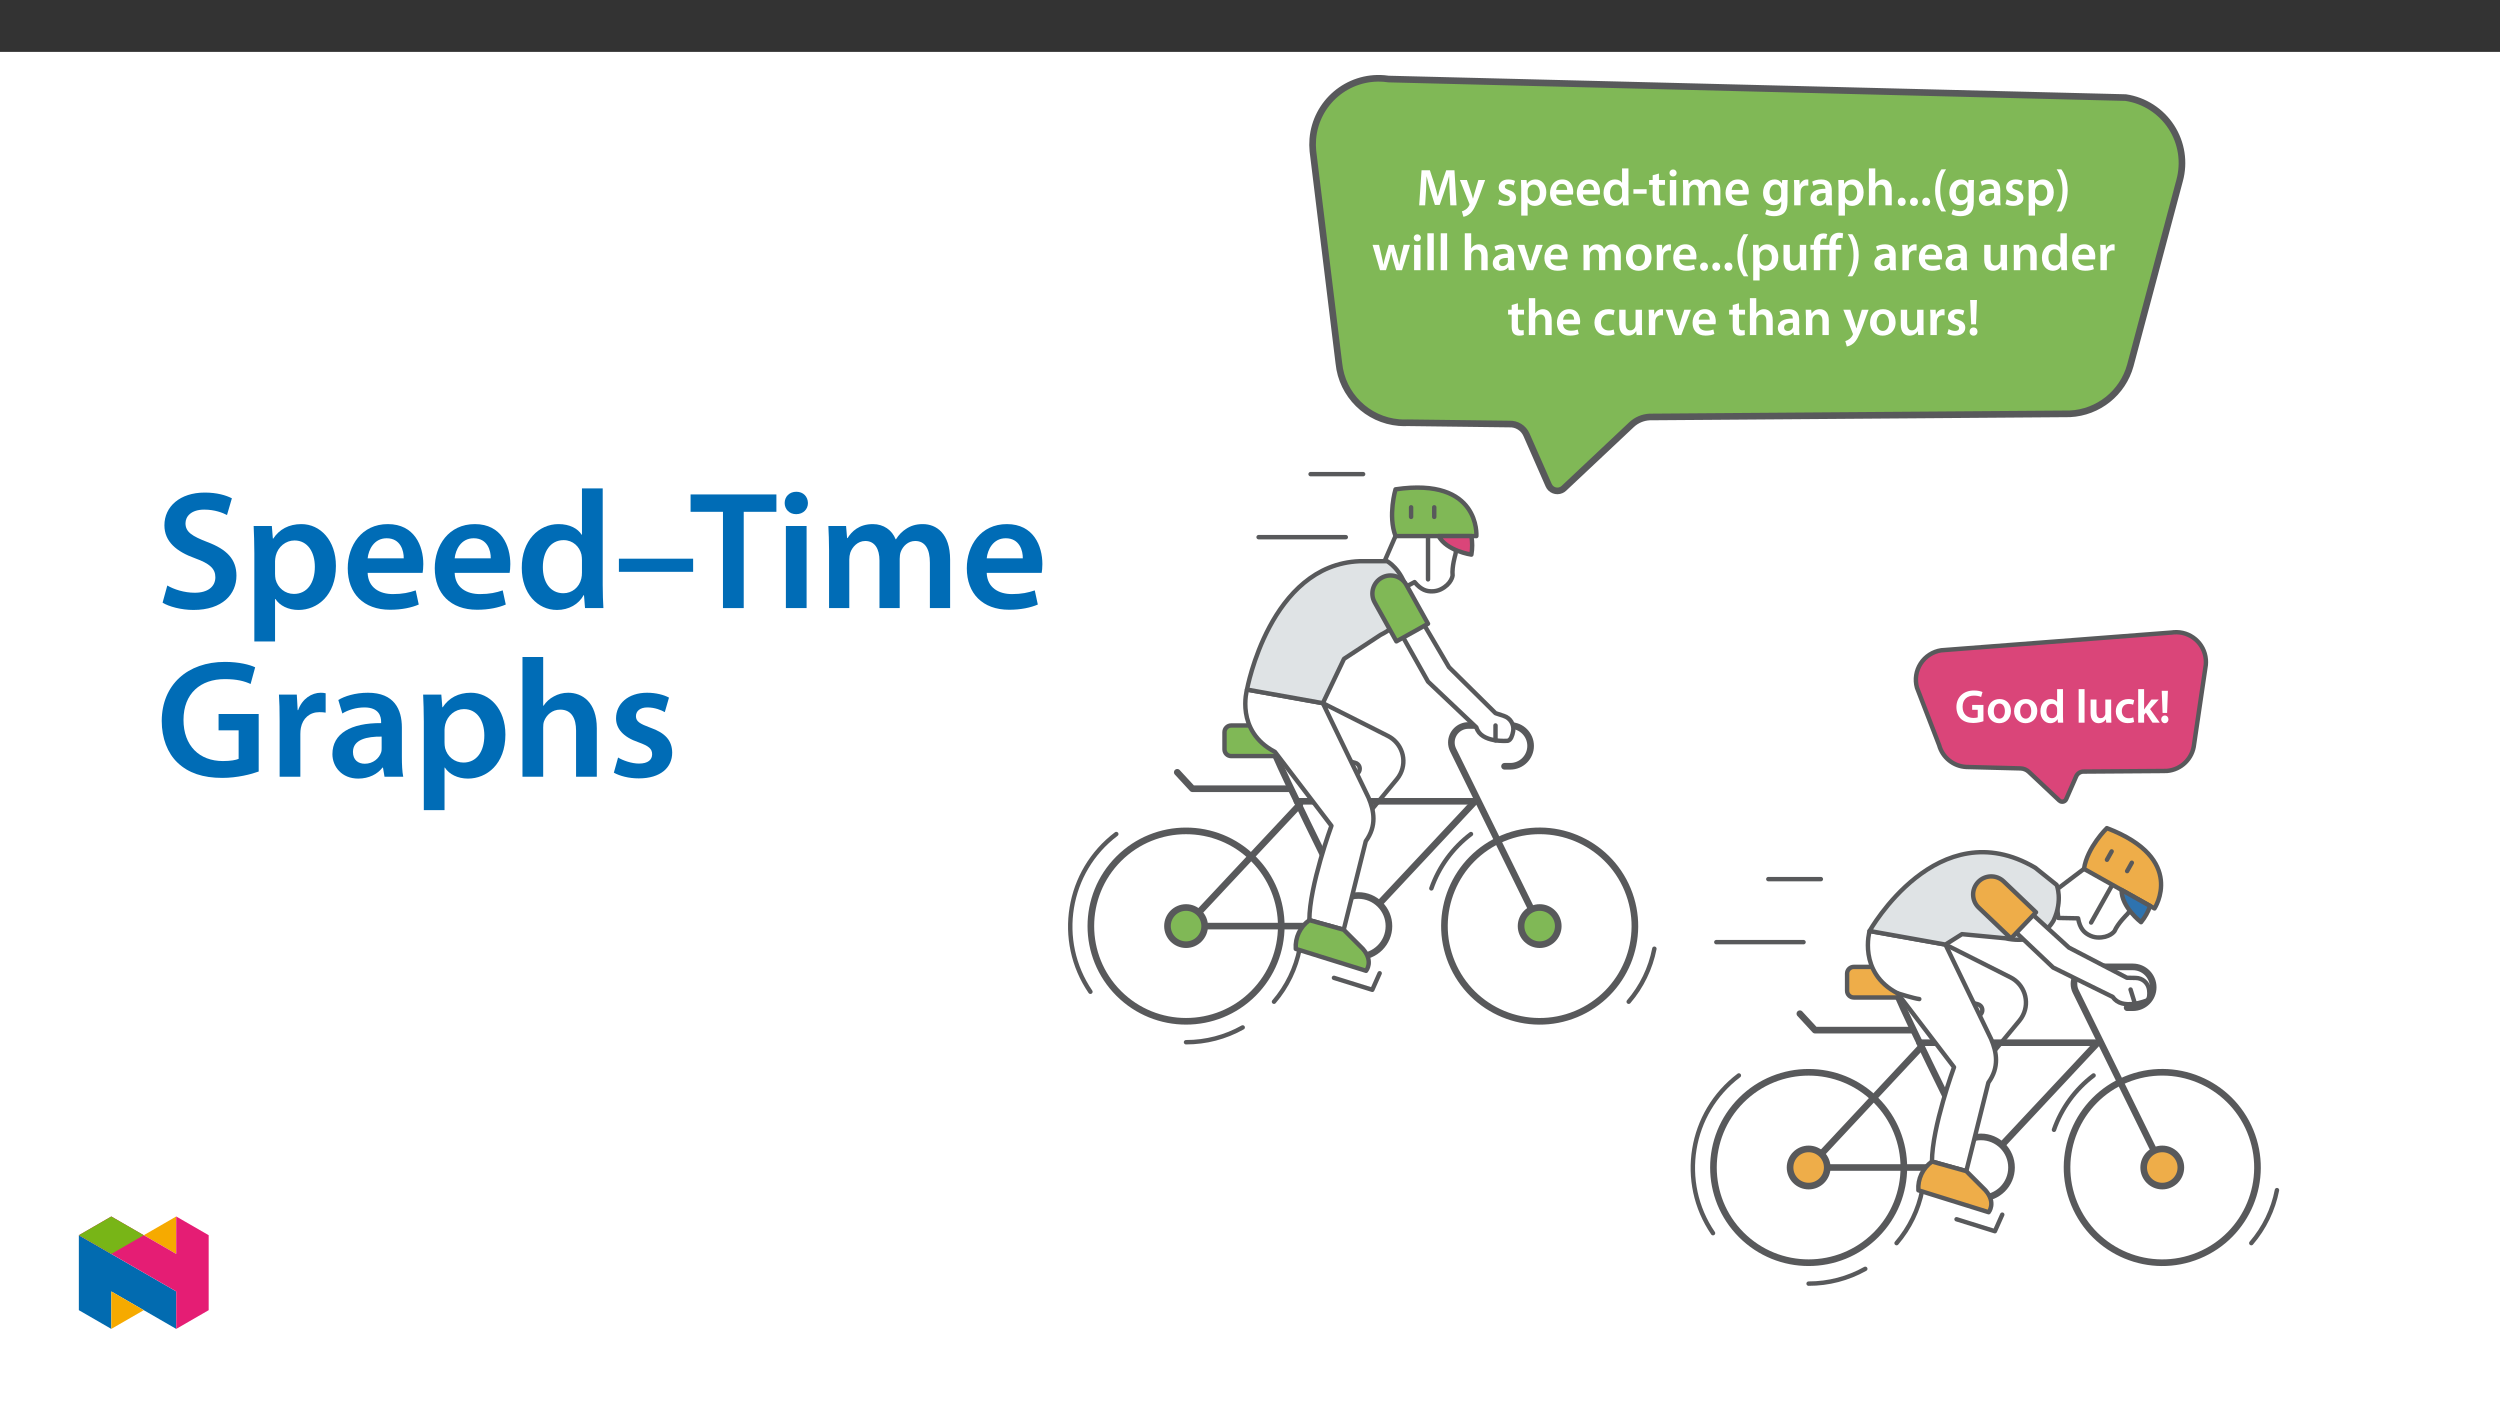 ﻿<?xml version="1.0" encoding="utf-8"?>
<svg xmlns="http://www.w3.org/2000/svg" xmlns:xlink="http://www.w3.org/1999/xlink" viewBox="0 0 960 540" version="1.1">
  <rect x="0" y="0" width="960" height="540" fill="#333333" stroke="none"/>
  <defs>
    <g>
      <symbol overflow="visible" id="glyph0-0">
        <path style="stroke:none;" d="M 0 0 L 9.953 0 L 9.953 -13.984 L 0 -13.984 Z M 4.984 -7.906 L 1.609 -12.953 L 8.328 -12.953 Z M 5.578 -6.969 L 8.969 -12.047 L 8.969 -1.938 L 5.578 -7 Z M 1.594 -1 L 4.984 -6.078 L 8.328 -1.031 L 1.609 -1.031 Z M 1 -12.047 L 4.359 -7 L 1 -1.938 Z M 1 -12.047 " />
      </symbol>
      <symbol overflow="visible" id="glyph0-1">
        <path style="stroke:none;" d="M 13.016 0 L 15.406 0 L 14.609 -13.469 L 11.438 -13.469 L 9.578 -8.062 C 9.062 -6.5 8.609 -4.844 8.25 -3.406 L 8.172 -3.406 C 7.844 -4.875 7.438 -6.469 6.953 -8.047 L 5.172 -13.469 L 1.969 -13.469 L 1.062 0 L 3.344 0 L 3.672 -5.422 C 3.766 -7.25 3.844 -9.391 3.891 -11.109 L 3.938 -11.109 C 4.297 -9.469 4.781 -7.625 5.297 -5.922 L 7.094 -0.156 L 8.938 -0.156 L 10.938 -6 C 11.531 -7.688 12.094 -9.5 12.516 -11.109 L 12.578 -11.109 C 12.578 -9.328 12.672 -7.234 12.75 -5.5 Z M 13.016 0 " />
      </symbol>
      <symbol overflow="visible" id="glyph0-2">
        <path style="stroke:none;" d="M 0.156 -9.719 L 3.719 -0.812 C 3.828 -0.578 3.844 -0.438 3.844 -0.344 C 3.844 -0.219 3.812 -0.094 3.703 0.078 C 3.359 0.734 2.828 1.312 2.344 1.609 C 1.859 1.969 1.359 2.188 0.922 2.297 L 1.5 4.375 C 2.094 4.297 3.094 3.984 4.062 3.141 C 5.203 2.156 6.094 0.516 7.438 -3.109 L 9.859 -9.734 L 7.25 -9.734 L 5.734 -4.547 C 5.531 -3.922 5.359 -3.188 5.219 -2.672 L 5.141 -2.672 C 5.016 -3.188 4.797 -3.922 4.609 -4.516 L 2.844 -9.734 L 0.141 -9.734 Z M 0.156 -9.719 " />
      </symbol>
      <symbol overflow="visible" id="glyph0-3">
        <path style="stroke:none;" d="M 0.719 -0.484 C 1.438 -0.078 2.484 0.203 3.672 0.203 C 6.234 0.203 7.609 -1.094 7.609 -2.875 C 7.594 -4.297 6.797 -5.219 5.016 -5.844 C 3.781 -6.297 3.328 -6.547 3.328 -7.172 C 3.328 -7.766 3.812 -8.188 4.688 -8.188 C 5.531 -8.188 6.328 -7.875 6.719 -7.625 L 7.234 -9.391 C 6.656 -9.703 5.719 -9.953 4.641 -9.953 C 2.391 -9.953 0.969 -8.625 0.969 -6.906 C 0.969 -5.75 1.75 -4.703 3.641 -4.062 C 4.844 -3.625 5.234 -3.328 5.234 -2.672 C 5.234 -2.031 4.766 -1.594 3.688 -1.594 C 2.812 -1.594 1.75 -1.969 1.219 -2.312 L 0.703 -0.484 Z M 0.719 -0.484 " />
      </symbol>
      <symbol overflow="visible" id="glyph0-4">
        <path style="stroke:none;" d="M 1.312 3.938 L 3.766 3.938 L 3.766 -1.078 L 3.812 -1.078 C 4.297 -0.297 5.312 0.219 6.531 0.219 C 8.75 0.219 10.953 -1.5 10.953 -5 C 10.953 -8.031 9.109 -9.953 6.875 -9.953 C 5.406 -9.953 4.266 -9.344 3.547 -8.25 L 3.484 -8.25 L 3.359 -9.734 L 1.219 -9.734 C 1.281 -8.812 1.312 -7.766 1.312 -6.5 Z M 3.766 -5.578 C 3.766 -5.781 3.812 -6 3.844 -6.203 C 4.109 -7.266 5.047 -7.984 6.062 -7.984 C 7.625 -7.984 8.469 -6.609 8.469 -4.906 C 8.469 -2.984 7.547 -1.719 6 -1.719 C 4.938 -1.719 4.078 -2.406 3.828 -3.406 C 3.781 -3.625 3.766 -3.844 3.766 -4.078 Z M 3.766 -5.578 " />
      </symbol>
      <symbol overflow="visible" id="glyph0-5">
        <path style="stroke:none;" d="M 9.547 -4.188 C 9.578 -4.406 9.625 -4.766 9.625 -5.219 C 9.625 -7.344 8.594 -9.953 5.438 -9.953 C 2.328 -9.953 0.703 -7.406 0.703 -4.719 C 0.703 -1.75 2.547 0.203 5.703 0.203 C 7.094 0.203 8.25 -0.062 9.078 -0.422 L 8.703 -2.125 C 7.969 -1.875 7.172 -1.688 6.031 -1.688 C 4.469 -1.688 3.109 -2.438 3.047 -4.156 L 9.516 -4.156 Z M 3.047 -5.891 C 3.141 -6.891 3.781 -8.25 5.297 -8.25 C 6.938 -8.25 7.328 -6.797 7.312 -5.922 L 3.047 -5.922 Z M 3.047 -5.891 " />
      </symbol>
      <symbol overflow="visible" id="glyph0-6">
        <path style="stroke:none;" d="M 7.812 -14.172 L 7.812 -8.703 L 7.75 -8.703 C 7.328 -9.422 6.375 -9.953 5.047 -9.953 C 2.703 -9.953 0.672 -8.016 0.703 -4.766 C 0.703 -1.766 2.531 0.219 4.859 0.219 C 6.25 0.219 7.438 -0.453 7.984 -1.531 L 8.047 -1.531 L 8.172 0 L 10.344 0 C 10.297 -0.672 10.266 -1.75 10.266 -2.75 L 10.266 -14.188 L 7.812 -14.188 Z M 7.812 -4.219 C 7.812 -3.969 7.797 -3.719 7.734 -3.5 C 7.484 -2.453 6.609 -1.797 5.625 -1.797 C 4.062 -1.797 3.188 -3.062 3.188 -4.859 C 3.188 -6.656 4.062 -8.031 5.641 -8.031 C 6.75 -8.031 7.531 -7.266 7.75 -6.328 C 7.797 -6.141 7.812 -5.875 7.812 -5.672 Z M 7.812 -4.219 " />
      </symbol>
      <symbol overflow="visible" id="glyph0-7">
        <path style="stroke:none;" d="M 0.594 -6.172 L 0.594 -4.469 L 5.672 -4.469 L 5.672 -6.203 L 0.594 -6.203 Z M 0.594 -6.172 " />
      </symbol>
      <symbol overflow="visible" id="glyph0-8">
        <path style="stroke:none;" d="M 1.719 -11.531 L 1.719 -9.734 L 0.344 -9.734 L 0.344 -7.875 L 1.719 -7.875 L 1.719 -3.328 C 1.719 -2.047 1.953 -1.141 2.484 -0.578 C 2.953 -0.078 3.688 0.219 4.609 0.219 C 5.359 0.219 6.016 0.094 6.375 -0.047 L 6.312 -1.938 C 6.062 -1.859 5.812 -1.828 5.375 -1.828 C 4.438 -1.828 4.125 -2.406 4.125 -3.609 L 4.125 -7.875 L 6.453 -7.875 L 6.453 -9.734 L 4.125 -9.734 L 4.125 -12.234 L 1.719 -11.547 Z M 1.719 -11.531 " />
      </symbol>
      <symbol overflow="visible" id="glyph0-9">
        <path style="stroke:none;" d="M 3.766 -0.016 L 3.766 -9.734 L 1.312 -9.734 L 1.312 0 L 3.766 0 Z M 2.547 -13.781 C 1.734 -13.781 1.172 -13.188 1.172 -12.438 C 1.172 -11.719 1.719 -11.094 2.531 -11.094 C 3.391 -11.094 3.922 -11.719 3.922 -12.438 C 3.906 -13.188 3.391 -13.781 2.547 -13.781 Z M 2.547 -13.781 " />
      </symbol>
      <symbol overflow="visible" id="glyph0-10">
        <path style="stroke:none;" d="M 1.312 0 L 3.703 0 L 3.703 -5.75 C 3.703 -6.031 3.75 -6.312 3.828 -6.578 C 4.062 -7.234 4.688 -7.922 5.594 -7.922 C 6.734 -7.922 7.266 -7 7.266 -5.641 L 7.266 0 L 9.656 0 L 9.656 -5.844 C 9.656 -6.109 9.703 -6.438 9.781 -6.656 C 10.047 -7.344 10.656 -7.922 11.5 -7.922 C 12.672 -7.922 13.234 -7 13.234 -5.375 L 13.234 0 L 15.625 0 L 15.625 -5.734 C 15.625 -8.844 13.984 -9.953 12.391 -9.953 C 11.578 -9.953 10.953 -9.766 10.406 -9.391 C 9.953 -9.109 9.562 -8.703 9.219 -8.172 L 9.156 -8.172 C 8.766 -9.219 7.766 -9.953 6.5 -9.953 C 4.844 -9.953 3.969 -9.062 3.5 -8.312 L 3.422 -8.312 L 3.312 -9.734 L 1.219 -9.734 C 1.281 -8.891 1.312 -7.953 1.312 -6.828 Z M 1.312 0 " />
      </symbol>
      <symbol overflow="visible" id="glyph0-11">
        <path style="stroke:none;" d="M 10.094 -6.938 C 10.094 -8.266 10.141 -9.062 10.188 -9.734 L 8.047 -9.734 L 7.953 -8.453 L 7.891 -8.453 C 7.453 -9.25 6.594 -9.953 5.094 -9.953 C 2.766 -9.953 0.703 -8.016 0.703 -4.828 C 0.703 -2.078 2.406 -0.062 4.828 -0.062 C 6.109 -0.062 7.094 -0.641 7.625 -1.5 L 7.688 -1.5 L 7.688 -0.672 C 7.688 1.422 6.5 2.234 4.906 2.234 C 3.719 2.234 2.688 1.859 2.078 1.5 L 1.516 3.391 C 2.375 3.891 3.688 4.156 4.922 4.156 C 6.25 4.156 7.672 3.891 8.672 2.984 C 9.688 2.078 10.094 0.594 10.094 -1.438 Z M 7.656 -4.266 C 7.656 -3.984 7.625 -3.641 7.547 -3.406 C 7.266 -2.516 6.469 -1.938 5.562 -1.938 C 4.031 -1.938 3.188 -3.25 3.188 -4.906 C 3.188 -6.875 4.203 -8.047 5.578 -8.047 C 6.609 -8.047 7.312 -7.391 7.562 -6.5 C 7.625 -6.297 7.656 -6.078 7.656 -5.844 Z M 7.656 -4.266 " />
      </symbol>
      <symbol overflow="visible" id="glyph0-12">
        <path style="stroke:none;" d="M 1.312 0 L 3.766 0 L 3.766 -5.062 C 3.766 -5.312 3.781 -5.578 3.828 -5.797 C 4.047 -6.906 4.859 -7.625 6.016 -7.625 C 6.312 -7.625 6.531 -7.609 6.75 -7.562 L 6.75 -9.906 C 6.547 -9.938 6.422 -9.953 6.172 -9.953 C 5.125 -9.953 3.984 -9.25 3.5 -7.906 L 3.422 -7.906 L 3.328 -9.734 L 1.219 -9.734 C 1.297 -8.859 1.312 -7.906 1.312 -6.594 Z M 1.312 0 " />
      </symbol>
      <symbol overflow="visible" id="glyph0-13">
        <path style="stroke:none;" d="M 8.844 -5.844 C 8.844 -7.969 7.953 -9.953 4.844 -9.953 C 3.312 -9.953 2.047 -9.547 1.312 -9.109 L 1.812 -7.469 C 2.469 -7.891 3.469 -8.188 4.422 -8.188 C 6.141 -8.188 6.391 -7.156 6.391 -6.516 L 6.391 -6.375 C 2.812 -6.391 0.641 -5.125 0.641 -2.688 C 0.641 -1.219 1.734 0.219 3.688 0.219 C 4.953 0.219 5.969 -0.312 6.531 -1.078 L 6.609 -1.078 L 6.797 0 L 9 0 C 8.891 -0.625 8.844 -1.469 8.844 -2.344 Z M 6.453 -3.422 C 6.453 -3.25 6.453 -3.062 6.391 -2.891 C 6.156 -2.188 5.453 -1.578 4.469 -1.578 C 3.688 -1.578 3.062 -1.984 3.062 -2.953 C 3.062 -4.422 4.719 -4.766 6.453 -4.734 Z M 6.453 -3.422 " />
      </symbol>
      <symbol overflow="visible" id="glyph0-14">
        <path style="stroke:none;" d="M 1.312 0 L 3.766 0 L 3.766 -5.844 C 3.766 -6.094 3.781 -6.359 3.859 -6.578 C 4.141 -7.312 4.828 -7.922 5.781 -7.922 C 7.125 -7.922 7.656 -6.875 7.656 -5.484 L 7.656 0 L 10.094 0 L 10.094 -5.734 C 10.094 -8.844 8.359 -9.953 6.719 -9.953 C 6.094 -9.953 5.516 -9.797 5.016 -9.516 C 4.516 -9.266 4.109 -8.891 3.812 -8.422 L 3.766 -8.422 L 3.766 -14.188 L 1.312 -14.188 Z M 1.312 0 " />
      </symbol>
      <symbol overflow="visible" id="glyph0-15">
        <path style="stroke:none;" d="M 2.516 0.219 C 3.453 0.219 4.047 -0.484 4.047 -1.375 C 4.047 -2.312 3.422 -2.969 2.531 -2.969 C 1.656 -2.969 1.016 -2.297 1.016 -1.375 C 1.016 -0.484 1.641 0.219 2.516 0.219 Z M 2.516 0.219 " />
      </symbol>
      <symbol overflow="visible" id="glyph0-16">
        <path style="stroke:none;" d="M 3.672 -13.844 C 2.516 -12.234 1.25 -9.625 1.234 -5.719 C 1.234 -1.875 2.516 0.75 3.672 2.344 L 5.453 2.344 C 4.188 0.391 3.203 -2.188 3.203 -5.719 C 3.203 -9.297 4.156 -11.906 5.453 -13.844 Z M 3.672 -13.844 " />
      </symbol>
      <symbol overflow="visible" id="glyph0-17">
        <path style="stroke:none;" d="M 2.328 2.344 C 3.484 0.734 4.734 -1.875 4.766 -5.75 C 4.766 -9.656 3.484 -12.266 2.312 -13.844 L 0.516 -13.844 C 1.812 -11.891 2.781 -9.297 2.781 -5.75 C 2.781 -2.219 1.812 0.422 0.516 2.344 Z M 2.328 2.344 " />
      </symbol>
      <symbol overflow="visible" id="glyph0-18">
        <path style="stroke:none;" d="M 0.281 -9.719 L 3.141 0 L 5.422 0 L 6.672 -3.969 C 6.953 -4.922 7.188 -5.875 7.391 -7.047 L 7.453 -7.047 C 7.672 -5.891 7.891 -4.984 8.188 -3.969 L 9.344 0 L 11.594 0 L 14.656 -9.734 L 12.25 -9.734 L 11.172 -5.422 C 10.922 -4.281 10.672 -3.234 10.531 -2.188 L 10.484 -2.188 C 10.281 -3.234 10.016 -4.281 9.719 -5.422 L 8.484 -9.734 L 6.516 -9.734 L 5.234 -5.297 C 4.984 -4.297 4.656 -3.234 4.469 -2.188 L 4.406 -2.188 C 4.25 -3.234 4.031 -4.281 3.781 -5.312 L 2.766 -9.734 L 0.266 -9.734 Z M 0.281 -9.719 " />
      </symbol>
      <symbol overflow="visible" id="glyph0-19">
        <path style="stroke:none;" d="M 1.312 0 L 3.766 0 L 3.766 -14.188 L 1.312 -14.188 Z M 1.312 0 " />
      </symbol>
      <symbol overflow="visible" id="glyph0-20">
        <path style="stroke:none;" d="M 0.219 -9.719 L 3.828 0 L 6.219 0 L 9.938 -9.734 L 7.375 -9.734 L 5.812 -4.797 C 5.562 -3.922 5.344 -3.172 5.156 -2.391 L 5.078 -2.391 C 4.922 -3.172 4.719 -3.938 4.438 -4.797 L 2.844 -9.734 L 0.203 -9.734 Z M 0.219 -9.719 " />
      </symbol>
      <symbol overflow="visible" id="glyph0-21">
        <path style="stroke:none;" d="M 5.719 -9.953 C 2.781 -9.953 0.703 -7.984 0.703 -4.797 C 0.703 -1.672 2.828 0.219 5.562 0.219 C 8.031 0.219 10.531 -1.391 10.531 -4.953 C 10.531 -7.906 8.609 -9.953 5.719 -9.953 Z M 5.656 -8.141 C 7.328 -8.141 8.016 -6.422 8.016 -4.906 C 8.016 -2.922 7.031 -1.594 5.641 -1.594 C 4.156 -1.594 3.234 -2.984 3.234 -4.859 C 3.234 -6.469 3.922 -8.141 5.656 -8.141 Z M 5.656 -8.141 " />
      </symbol>
      <symbol overflow="visible" id="glyph0-22">
        <path style="stroke:none;" d="M 10 -9.734 L 7.547 -9.734 L 7.547 -3.859 C 7.547 -3.578 7.516 -3.328 7.406 -3.125 L 7.406 -3.109 C 7.172 -2.469 6.531 -1.812 5.531 -1.812 C 4.25 -1.812 3.719 -2.828 3.719 -4.438 L 3.719 -9.734 L 1.281 -9.734 L 1.281 -4.031 C 1.281 -0.859 2.891 0.219 4.641 0.219 C 6.391 0.219 7.344 -0.781 7.75 -1.453 L 7.828 -1.453 L 7.953 0 L 10.078 0 C 10.047 -0.812 10 -1.766 10 -2.922 Z M 10 -9.734 " />
      </symbol>
      <symbol overflow="visible" id="glyph0-23">
        <path style="stroke:none;" d="M 10.016 -0.016 L 10.016 -7.875 L 12.125 -7.875 L 12.125 -9.734 L 10 -9.734 L 10 -10.219 C 10 -11.422 10.422 -12.406 11.641 -12.406 C 12.094 -12.406 12.406 -12.328 12.656 -12.234 L 12.844 -14.172 C 12.469 -14.281 11.938 -14.406 11.297 -14.406 C 10.438 -14.406 9.469 -14.141 8.75 -13.469 C 7.906 -12.672 7.562 -11.391 7.562 -10.141 L 7.562 -9.734 L 4.031 -9.734 L 4.031 -10.062 C 4.031 -11.281 4.344 -12.188 5.453 -12.188 C 5.797 -12.188 6.109 -12.109 6.328 -12 L 6.75 -13.859 C 6.453 -14 5.938 -14.141 5.422 -14.141 C 4.188 -14.141 3.281 -13.766 2.688 -13.141 C 1.906 -12.344 1.594 -11.172 1.594 -9.922 L 1.594 -9.734 L 0.281 -9.734 L 0.281 -7.875 L 1.594 -7.875 L 1.594 0 L 4.047 0 L 4.047 -7.875 L 7.562 -7.875 L 7.562 0 L 10.016 0 Z M 10.016 -0.016 " />
      </symbol>
      <symbol overflow="visible" id="glyph0-24">
        <path style="stroke:none;" d="M 1.312 0 L 3.766 0 L 3.766 -5.734 C 3.766 -6.016 3.812 -6.312 3.891 -6.516 C 4.141 -7.25 4.828 -7.922 5.797 -7.922 C 7.125 -7.922 7.656 -6.891 7.656 -5.5 L 7.656 0 L 10.094 0 L 10.094 -5.781 C 10.094 -8.844 8.344 -9.953 6.656 -9.953 C 5.047 -9.953 3.984 -9.047 3.547 -8.281 L 3.469 -8.281 L 3.344 -9.734 L 1.219 -9.734 C 1.281 -8.891 1.312 -7.953 1.312 -6.828 Z M 1.312 0 " />
      </symbol>
      <symbol overflow="visible" id="glyph0-25">
        <path style="stroke:none;" d="M 8.109 -2.156 C 7.625 -1.953 7.016 -1.766 6.172 -1.766 C 4.5 -1.766 3.203 -2.891 3.203 -4.875 C 3.188 -6.656 4.297 -8.016 6.172 -8.016 C 7.047 -8.016 7.625 -7.828 8.016 -7.625 L 8.469 -9.516 C 7.906 -9.766 7 -9.953 6.094 -9.953 C 2.688 -9.953 0.703 -7.688 0.703 -4.781 C 0.703 -1.766 2.672 0.203 5.703 0.203 C 6.906 0.203 7.922 -0.062 8.453 -0.297 L 8.094 -2.156 Z M 8.109 -2.156 " />
      </symbol>
      <symbol overflow="visible" id="glyph0-26">
        <path style="stroke:none;" d="M 3.422 -4.156 L 3.781 -13.469 L 1.172 -13.469 L 1.578 -4.141 L 3.406 -4.141 Z M 2.469 0.219 C 3.406 0.219 4 -0.484 4 -1.359 C 3.984 -2.266 3.406 -2.922 2.484 -2.922 C 1.594 -2.922 0.969 -2.266 0.969 -1.359 C 0.969 -0.484 1.594 0.219 2.469 0.219 Z M 2.469 0.219 " />
      </symbol>
      <symbol overflow="visible" id="glyph1-0">
        <path style="stroke:none;" d="M 0 0 L 8.984 0 L 8.984 -12.703 L -0.031 -12.703 L -0.031 0 Z M 4.484 -7.188 L 1.531 -11.656 L 7.422 -11.656 L 4.484 -7.234 Z M 5.016 -6.297 L 8.031 -10.797 L 8.031 -1.891 L 5.062 -6.344 Z M 1.438 -0.922 L 4.484 -5.453 L 7.422 -1.047 L 1.531 -1.047 Z M 0.875 -10.875 L 3.891 -6.344 L 0.922 -1.891 L 0.922 -10.797 Z M 0.875 -10.875 " />
      </symbol>
      <symbol overflow="visible" id="glyph1-1">
        <path style="stroke:none;" d="M 10.953 -6.812 L 6.656 -6.812 L 6.656 -4.938 L 8.797 -4.938 L 8.797 -2.031 C 8.531 -1.922 7.969 -1.812 7.156 -1.812 C 4.641 -1.812 2.984 -3.375 2.984 -6.109 C 2.984 -8.938 4.766 -10.391 7.359 -10.391 C 8.625 -10.391 9.438 -10.172 10.094 -9.844 L 10.625 -11.766 C 10.031 -12.047 8.859 -12.359 7.375 -12.359 C 3.375 -12.359 0.625 -9.844 0.609 -6.016 C 0.609 -4.172 1.234 -2.531 2.312 -1.5 C 3.469 -0.406 5.047 0.125 7.078 0.125 C 8.688 0.125 10.188 -0.266 10.984 -0.562 L 10.984 -6.812 Z M 10.953 -6.812 " />
      </symbol>
      <symbol overflow="visible" id="glyph1-2">
        <path style="stroke:none;" d="M 5.141 -9.078 C 2.516 -9.078 0.594 -7.25 0.594 -4.375 C 0.594 -1.562 2.547 0.203 5 0.203 C 7.234 0.203 9.5 -1.312 9.5 -4.516 C 9.5 -7.172 7.75 -9.078 5.141 -9.078 Z M 5.094 -7.344 C 6.594 -7.344 7.172 -5.828 7.172 -4.469 C 7.172 -2.688 6.328 -1.547 5.078 -1.547 C 3.75 -1.547 2.922 -2.75 2.922 -4.438 C 2.922 -5.891 3.531 -7.344 5.094 -7.344 Z M 5.094 -7.344 " />
      </symbol>
      <symbol overflow="visible" id="glyph1-3">
        <path style="stroke:none;" d="M 7 -12.812 L 7 -7.953 C 6.594 -8.562 5.734 -9.078 4.531 -9.078 C 2.438 -9.078 0.578 -7.266 0.594 -4.344 C 0.594 -1.656 2.281 0.203 4.375 0.203 C 5.625 0.203 6.688 -0.438 7.203 -1.375 L 7.312 0 L 9.328 0 C 9.297 -0.656 9.25 -1.625 9.25 -2.531 L 9.25 -12.875 L 7 -12.875 Z M 7 -3.859 C 7 -3.625 6.984 -3.406 6.922 -3.203 C 6.703 -2.266 5.953 -1.719 5.062 -1.719 C 3.656 -1.719 2.891 -2.812 2.891 -4.438 C 2.891 -6.047 3.656 -7.234 5.078 -7.234 C 6.078 -7.234 6.75 -6.594 6.938 -5.766 C 6.984 -5.578 7 -5.344 7 -5.172 Z M 7 -3.859 " />
      </symbol>
      <symbol overflow="visible" id="glyph1-4">
        <path style="stroke:none;" d="M 1.188 0 L 3.406 0 L 3.406 -12.875 L 1.141 -12.875 L 1.141 0 Z M 1.188 0 " />
      </symbol>
      <symbol overflow="visible" id="glyph1-5">
        <path style="stroke:none;" d="M 9 -8.875 L 6.766 -8.875 L 6.766 -3.531 C 6.766 -3.281 6.75 -3.062 6.688 -3 C 6.422 -2.281 5.891 -1.734 4.984 -1.734 C 3.828 -1.734 3.375 -2.594 3.375 -4.047 L 3.375 -8.875 L 1.109 -8.875 L 1.109 -3.672 C 1.109 -0.828 2.594 0.203 4.172 0.203 C 5.766 0.203 6.625 -0.719 7 -1.312 L 7.016 -1.312 L 7.125 0 L 9.094 0 C 9.062 -0.797 9.016 -1.656 9.016 -2.688 L 9.016 -8.875 Z M 9 -8.875 " />
      </symbol>
      <symbol overflow="visible" id="glyph1-6">
        <path style="stroke:none;" d="M 7.297 -2.047 C 6.875 -1.859 6.312 -1.703 5.562 -1.703 C 4.047 -1.703 2.906 -2.656 2.906 -4.453 C 2.891 -6.047 3.875 -7.203 5.562 -7.203 C 6.344 -7.203 6.859 -7.062 7.234 -6.875 L 7.656 -8.656 C 7.125 -8.891 6.297 -9.078 5.484 -9.078 C 2.422 -9.078 0.594 -6.984 0.594 -4.359 C 0.594 -1.656 2.406 0.172 5.125 0.172 C 6.219 0.172 7.141 -0.047 7.625 -0.266 Z M 7.297 -2.047 " />
      </symbol>
      <symbol overflow="visible" id="glyph1-7">
        <path style="stroke:none;" d="M 3.391 -12.875 L 1.141 -12.875 L 1.141 0 L 3.406 0 L 3.406 -3 L 4.109 -3.844 L 6.625 0 L 9.438 0 L 5.703 -5.219 L 9.016 -8.875 L 6.219 -8.875 L 4.094 -6.031 C 3.875 -5.719 3.625 -5.344 3.406 -5.047 L 3.406 -12.875 Z M 3.391 -12.875 " />
      </symbol>
      <symbol overflow="visible" id="glyph1-8">
        <path style="stroke:none;" d="M 3.109 -3.797 L 3.422 -12.234 L 1.047 -12.234 L 1.375 -3.734 L 3.109 -3.734 Z M 2.219 0.203 C 3.062 0.203 3.625 -0.484 3.625 -1.281 C 3.609 -2.094 3.062 -2.75 2.234 -2.75 C 1.438 -2.75 0.844 -2.094 0.844 -1.281 C 0.844 -0.484 1.438 0.203 2.219 0.203 Z M 2.219 0.203 " />
      </symbol>
      <symbol overflow="visible" id="glyph2-0">
        <path style="stroke:none;" d="M 0 0 L 32.375 0 L 32.375 -45.328 L 0 -45.328 Z M 16.188 -25.578 L 5.188 -42.094 L 27.188 -42.094 Z M 18.125 -22.656 L 29.141 -39.172 L 29.141 -6.156 Z M 5.188 -3.234 L 16.188 -19.75 L 27.188 -3.234 Z M 3.234 -39.172 L 14.25 -22.656 L 3.234 -6.156 Z M 3.234 -39.172 " />
      </symbol>
      <symbol overflow="visible" id="glyph2-1">
        <path style="stroke:none;" d="M 2.656 -2.078 C 5.047 -0.578 9.844 0.719 14.5 0.719 C 25.703 0.719 31.016 -5.375 31.016 -12.438 C 31.016 -18.719 27.391 -22.531 19.812 -25.375 C 13.984 -27.641 11.453 -29.203 11.453 -32.562 C 11.453 -35.156 13.594 -37.812 18.641 -37.812 C 22.734 -37.812 25.766 -36.578 27.391 -35.734 L 29.266 -42.156 C 27 -43.312 23.562 -44.359 18.844 -44.359 C 9.328 -44.359 3.359 -38.984 3.359 -31.797 C 3.359 -25.516 7.969 -21.688 15.219 -19.094 C 20.719 -17.094 22.922 -15.156 22.922 -11.844 C 22.922 -8.281 20.078 -5.891 15.016 -5.891 C 10.938 -5.891 7 -7.188 4.469 -8.672 Z M 2.656 -2.078 " />
      </symbol>
      <symbol overflow="visible" id="glyph2-2">
        <path style="stroke:none;" d="M 4.281 12.828 L 12.234 12.828 L 12.234 -3.5 L 12.375 -3.5 C 13.984 -0.969 17.281 0.719 21.234 0.719 C 28.422 0.719 35.609 -4.797 35.609 -16.188 C 35.609 -26.031 29.594 -32.25 22.344 -32.25 C 17.547 -32.25 13.859 -30.234 11.531 -26.672 L 11.391 -26.672 L 11 -31.531 L 4.016 -31.531 C 4.141 -28.562 4.281 -25.188 4.281 -21.047 Z M 12.234 -18.062 C 12.234 -18.719 12.375 -19.422 12.5 -20.078 C 13.344 -23.562 16.375 -25.969 19.688 -25.969 C 24.797 -25.969 27.516 -21.438 27.516 -15.859 C 27.516 -9.641 24.547 -5.438 19.484 -5.438 C 16.062 -5.438 13.281 -7.766 12.438 -11 C 12.297 -11.719 12.234 -12.438 12.234 -13.203 Z M 12.234 -18.062 " />
      </symbol>
      <symbol overflow="visible" id="glyph2-3">
        <path style="stroke:none;" d="M 31.016 -13.531 C 31.141 -14.25 31.281 -15.406 31.281 -16.906 C 31.281 -23.828 27.906 -32.25 17.672 -32.25 C 7.578 -32.25 2.266 -24.016 2.266 -15.281 C 2.266 -5.641 8.281 0.641 18.516 0.641 C 23.047 0.641 26.812 -0.188 29.531 -1.359 L 28.359 -6.797 C 25.906 -5.953 23.312 -5.375 19.625 -5.375 C 14.5 -5.375 10.094 -7.828 9.906 -13.531 Z M 9.906 -19.094 C 10.234 -22.344 12.297 -26.812 17.219 -26.812 C 22.531 -26.812 23.828 -22.016 23.766 -19.094 Z M 9.906 -19.094 " />
      </symbol>
      <symbol overflow="visible" id="glyph2-4">
        <path style="stroke:none;" d="M 25.375 -45.969 L 25.375 -28.172 L 25.25 -28.172 C 23.828 -30.5 20.719 -32.25 16.375 -32.25 C 8.812 -32.25 2.203 -25.969 2.266 -15.406 C 2.266 -5.703 8.219 0.719 15.797 0.719 C 20.328 0.719 24.156 -1.484 26.031 -4.984 L 26.156 -4.984 L 26.547 0 L 33.609 0 C 33.469 -2.141 33.344 -5.641 33.344 -8.875 L 33.344 -45.969 Z M 25.375 -13.656 C 25.375 -12.828 25.312 -12.047 25.125 -11.328 C 24.344 -7.906 21.5 -5.703 18.266 -5.703 C 13.203 -5.703 10.359 -9.906 10.359 -15.734 C 10.359 -21.562 13.203 -26.094 18.328 -26.094 C 21.953 -26.094 24.469 -23.562 25.188 -20.531 C 25.312 -19.875 25.375 -19.031 25.375 -18.391 Z M 25.375 -13.656 " />
      </symbol>
      <symbol overflow="visible" id="glyph2-5">
        <path style="stroke:none;" d="M 1.938 -18.969 L 1.938 -13.922 L 30.438 -13.922 L 30.438 -18.969 Z M 1.938 -18.969 " />
      </symbol>
      <symbol overflow="visible" id="glyph2-6">
        <path style="stroke:none;" d="M 12.953 0 L 20.922 0 L 20.922 -36.969 L 33.469 -36.969 L 33.469 -43.641 L 0.516 -43.641 L 0.516 -36.969 L 12.953 -36.969 Z M 12.953 0 " />
      </symbol>
      <symbol overflow="visible" id="glyph2-7">
        <path style="stroke:none;" d="M 12.234 0 L 12.234 -31.531 L 4.281 -31.531 L 4.281 0 Z M 8.281 -44.672 C 5.641 -44.672 3.812 -42.797 3.812 -40.344 C 3.812 -38.016 5.562 -36.062 8.219 -36.062 C 11 -36.062 12.75 -38.016 12.75 -40.344 C 12.688 -42.797 11 -44.672 8.281 -44.672 Z M 8.281 -44.672 " />
      </symbol>
      <symbol overflow="visible" id="glyph2-8">
        <path style="stroke:none;" d="M 4.281 0 L 12.047 0 L 12.047 -18.641 C 12.047 -19.547 12.172 -20.469 12.438 -21.297 C 13.203 -23.438 15.219 -25.766 18.188 -25.766 C 21.891 -25.766 23.641 -22.656 23.641 -18.266 L 23.641 0 L 31.406 0 L 31.406 -18.906 C 31.406 -19.812 31.531 -20.844 31.797 -21.562 C 32.641 -23.828 34.641 -25.766 37.359 -25.766 C 41.188 -25.766 43 -22.656 43 -17.422 L 43 0 L 50.766 0 L 50.766 -18.578 C 50.766 -28.688 45.453 -32.25 40.281 -32.25 C 37.625 -32.25 35.609 -31.594 33.797 -30.375 C 32.375 -29.469 31.078 -28.172 29.984 -26.422 L 29.844 -26.422 C 28.484 -29.922 25.25 -32.25 21.109 -32.25 C 15.734 -32.25 12.891 -29.328 11.391 -26.875 L 11.203 -26.875 L 10.812 -31.531 L 4.016 -31.531 C 4.141 -28.812 4.281 -25.766 4.281 -22.141 Z M 4.281 0 " />
      </symbol>
      <symbol overflow="visible" id="glyph2-9">
        <path style="stroke:none;" d="M 39.562 -24.094 L 24.156 -24.094 L 24.156 -17.812 L 31.859 -17.812 L 31.859 -6.859 C 30.828 -6.406 28.75 -6.016 25.828 -6.016 C 16.766 -6.016 10.688 -11.906 10.688 -21.828 C 10.688 -31.984 17.219 -37.484 26.547 -37.484 C 31.141 -37.484 34.062 -36.719 36.453 -35.609 L 38.203 -42.016 C 36.188 -43 31.984 -44.094 26.609 -44.094 C 12.172 -44.094 2.391 -35.281 2.328 -21.438 C 2.328 -14.828 4.531 -9.062 8.422 -5.375 C 12.562 -1.422 18.188 0.453 25.578 0.453 C 31.344 0.453 36.781 -0.969 39.562 -2 Z M 39.562 -24.094 " />
      </symbol>
      <symbol overflow="visible" id="glyph2-10">
        <path style="stroke:none;" d="M 4.281 0 L 12.234 0 L 12.234 -16.375 C 12.234 -17.219 12.297 -18.062 12.438 -18.781 C 13.141 -22.406 15.797 -24.797 19.547 -24.797 C 20.531 -24.797 21.234 -24.734 21.953 -24.609 L 21.953 -32.047 C 21.297 -32.188 20.844 -32.25 20.078 -32.25 C 16.641 -32.25 12.953 -29.984 11.391 -25.578 L 11.203 -25.578 L 10.875 -31.531 L 4.016 -31.531 C 4.203 -28.75 4.281 -25.641 4.281 -21.375 Z M 4.281 0 " />
      </symbol>
      <symbol overflow="visible" id="glyph2-11">
        <path style="stroke:none;" d="M 28.75 -18.906 C 28.75 -25.828 25.828 -32.25 15.734 -32.25 C 10.75 -32.25 6.672 -30.891 4.344 -29.469 L 5.891 -24.281 C 8.031 -25.641 11.266 -26.609 14.375 -26.609 C 19.938 -26.609 20.781 -23.188 20.781 -21.109 L 20.781 -20.594 C 9.125 -20.656 2.078 -16.578 2.078 -8.672 C 2.078 -3.891 5.641 0.719 11.984 0.719 C 16.125 0.719 19.422 -1.031 21.297 -3.5 L 21.5 -3.5 L 22.078 0 L 29.266 0 C 28.875 -1.938 28.75 -4.734 28.75 -7.578 Z M 20.984 -11.078 C 20.984 -10.484 20.984 -9.906 20.781 -9.328 C 20 -7.062 17.734 -4.984 14.5 -4.984 C 11.984 -4.984 9.969 -6.406 9.969 -9.516 C 9.969 -14.312 15.344 -15.469 20.984 -15.406 Z M 20.984 -11.078 " />
      </symbol>
      <symbol overflow="visible" id="glyph2-12">
        <path style="stroke:none;" d="M 4.281 0 L 12.234 0 L 12.234 -18.906 C 12.234 -19.75 12.297 -20.594 12.562 -21.297 C 13.469 -23.703 15.672 -25.766 18.781 -25.766 C 23.188 -25.766 24.859 -22.281 24.859 -17.734 L 24.859 0 L 32.828 0 L 32.828 -18.578 C 32.828 -28.688 27.188 -32.25 21.828 -32.25 C 19.812 -32.25 17.938 -31.734 16.312 -30.828 C 14.703 -29.984 13.344 -28.75 12.375 -27.266 L 12.234 -27.266 L 12.234 -45.969 L 4.281 -45.969 Z M 4.281 0 " />
      </symbol>
      <symbol overflow="visible" id="glyph2-13">
        <path style="stroke:none;" d="M 2.328 -1.547 C 4.656 -0.266 8.094 0.641 11.906 0.641 C 20.266 0.641 24.734 -3.5 24.734 -9.266 C 24.672 -13.922 22.078 -16.828 16.312 -18.844 C 12.297 -20.328 10.812 -21.234 10.812 -23.25 C 10.812 -25.188 12.375 -26.609 15.219 -26.609 C 18 -26.609 20.594 -25.578 21.891 -24.797 L 23.5 -30.375 C 21.625 -31.406 18.578 -32.25 15.094 -32.25 C 7.766 -32.25 3.172 -27.969 3.172 -22.406 C 3.172 -18.641 5.703 -15.281 11.844 -13.203 C 15.734 -11.781 17.031 -10.75 17.031 -8.609 C 17.031 -6.547 15.469 -5.047 11.984 -5.047 C 9.125 -5.047 5.703 -6.281 3.953 -7.375 Z M 2.328 -1.547 " />
      </symbol>
    </g>
    <clipPath id="clip1">
      <path d="M 410.121 319 L 430 319 L 430 382 L 410.121 382 Z M 410.121 319 " />
    </clipPath>
    <clipPath id="clip2">
      <path d="M 693 486 L 718 486 L 718 493.762 L 693 493.762 Z M 693 486 " />
    </clipPath>
    <clipPath id="clip3">
      <path d="M 863 456 L 875.207 456 L 875.207 479 L 863 479 Z M 863 456 " />
    </clipPath>
    <clipPath id="clip4">
      <path d="M 467 28.789 L 874 28.789 L 874 225 L 467 225 Z M 467 28.789 " />
    </clipPath>
    <clipPath id="clip5">
      <path d="M 30.277 474 L 68 474 L 68 510.301 L 30.277 510.301 Z M 30.277 474 " />
    </clipPath>
    <clipPath id="clip6">
      <path d="M 42 495 L 56 495 L 56 510.301 L 42 510.301 Z M 42 495 " />
    </clipPath>
    <clipPath id="clip7">
      <path d="M 55 467.125 L 68 467.125 L 68 482 L 55 482 Z M 55 467.125 " />
    </clipPath>
    <clipPath id="clip8">
      <path d="M 30.277 467.125 L 80.133 467.125 L 80.133 510.301 L 30.277 510.301 Z M 30.277 467.125 " />
    </clipPath>
    <clipPath id="clip9">
      <path d="M 30.277 467.125 L 56 467.125 L 56 482 L 30.277 482 Z M 30.277 467.125 " />
    </clipPath>
  </defs>
  <g id="surface1">
    <path style=" stroke:none;fill-rule:nonzero;fill:rgb(100%,100%,100%);fill-opacity:1;" d="M 0 559.926 L 960 559.926 L 960 19.926 L 0 19.926 Z M 0 559.926 " />
    <path style=" stroke:none;fill-rule:nonzero;fill:rgb(85.5%,27.1%,47.499%);fill-opacity:1;" d="M 737.543 254.793 C 739.324 252.051 742.195 250.203 745.43 249.711 L 833.934 242.891 C 834.188 242.852 834.445 242.824 834.699 242.801 C 840.996 242.281 846.523 246.969 847.043 253.266 C 847.098 253.961 847.094 254.664 847.023 255.355 L 842.531 285.793 C 841.977 291.262 837.609 295.566 832.133 296.035 C 831.617 296.082 831.094 296.09 830.574 296.062 L 800.234 296.285 C 798.953 296.223 797.77 296.957 797.25 298.129 L 793.41 306.875 C 793.047 307.703 792.078 308.078 791.25 307.715 C 791.078 307.641 790.922 307.535 790.785 307.41 L 779.086 296.402 C 778.234 295.598 777.121 295.125 775.949 295.066 L 755.086 294.52 C 750.152 294.277 745.934 290.895 744.629 286.133 L 736.109 264.062 C 735.242 260.91 735.762 257.535 737.543 254.793 " />
    <path style="fill:none;stroke-width:2;stroke-linecap:butt;stroke-linejoin:miter;stroke:rgb(34.499%,34.9%,35.699%);stroke-opacity:1;stroke-miterlimit:10;" d="M -0.001 -0.001 C 2.095 3.226 5.473 5.399 9.278 5.978 L 113.4 14.002 C 113.699 14.048 114.002 14.08 114.301 14.108 C 121.709 14.719 128.212 9.204 128.823 1.796 C 128.887 0.978 128.883 0.151 128.8 -0.662 L 123.515 -36.471 C 122.863 -42.905 117.725 -47.969 111.282 -48.521 C 110.675 -48.576 110.059 -48.585 109.448 -48.553 L 73.754 -48.815 C 72.247 -48.741 70.854 -49.605 70.243 -50.984 L 65.726 -61.274 C 65.298 -62.248 64.158 -62.689 63.184 -62.262 C 62.982 -62.174 62.798 -62.05 62.637 -61.903 L 48.874 -48.953 C 47.872 -48.006 46.562 -47.45 45.183 -47.381 L 20.638 -46.738 C 14.834 -46.453 9.871 -42.473 8.336 -36.871 L -1.687 -10.906 C -2.707 -7.197 -2.096 -3.227 -0.001 -0.001 Z M -0.001 -0.001 " transform="matrix(0.85,0,0,-0.85,737.543,254.792)" />
    <path style=" stroke:none;fill-rule:nonzero;fill:rgb(100%,100%,100%);fill-opacity:1;" d="M 558.863 212.977 C 558.863 212.977 557.477 217.609 557.801 220.98 C 557.801 220.98 557.465 224.23 553.242 226.316 C 552.176 226.828 551.004 227.086 549.82 227.078 C 548.012 227.086 545.832 226.715 543.203 223.523 L 536.496 227.109 L 530.363 218.496 L 535.879 205.848 C 535.879 205.848 539.371 196.875 548.359 198.488 C 548.359 198.488 560.863 204.812 558.863 212.977 " />
    <path style="fill:none;stroke-width:2;stroke-linecap:round;stroke-linejoin:round;stroke:rgb(34.499%,34.9%,35.699%);stroke-opacity:1;stroke-miterlimit:4;" d="M -0 0.002 C -0 0.002 -1.631 -5.449 -1.25 -9.415 C -1.25 -9.415 -1.645 -13.238 -6.613 -15.692 C -7.868 -16.294 -9.246 -16.597 -10.639 -16.588 C -12.767 -16.597 -15.331 -16.161 -18.424 -12.406 L -26.314 -16.625 L -33.529 -6.492 L -27.04 8.389 C -27.04 8.389 -22.932 18.945 -12.358 17.047 C -12.358 17.047 2.353 9.607 -0 0.002 Z M -0 0.002 " transform="matrix(0.85,0,0,-0.85,558.863,212.978)" />
    <path style="fill-rule:nonzero;fill:rgb(100%,100%,100%);fill-opacity:1;stroke-width:2;stroke-linecap:round;stroke-linejoin:round;stroke:rgb(34.499%,34.9%,35.699%);stroke-opacity:1;stroke-miterlimit:4;" d="M -0.002 -0 L 29.359 -14.798 C 35.655 -17.974 38.187 -25.648 35.012 -31.944 C 34.58 -32.799 34.056 -33.603 33.444 -34.339 L 20.981 -49.398 L 14.148 -33.314 L 15.894 -31.508 C 16.942 -30.423 16.914 -28.686 15.825 -27.638 C 15.489 -27.312 15.071 -27.078 14.612 -26.958 L 11.055 -26.03 L -0.002 -0 " transform="matrix(0.85,0,0,-0.85,507.975,270.015)" />
    <path style="fill:none;stroke-width:3;stroke-linecap:round;stroke-linejoin:round;stroke:rgb(34.499%,34.9%,35.699%);stroke-opacity:1;stroke-miterlimit:4;" d="M -0.001 0.001 C 16.796 16.797 44.029 16.797 60.826 0.001 C 77.623 -16.796 77.623 -44.03 60.826 -60.827 C 44.029 -77.623 16.796 -77.623 -0.001 -60.827 C -16.798 -44.03 -16.798 -16.796 -0.001 0.001 Z M -0.001 0.001 " transform="matrix(0.85,0,0,-0.85,429.595,329.77)" />
    <g clip-path="url(#clip1)" clip-rule="nonzero">
      <path style="fill:none;stroke-width:2;stroke-linecap:round;stroke-linejoin:round;stroke:rgb(34.499%,34.9%,35.699%);stroke-opacity:1;stroke-miterlimit:4;" d="M 0 -0.001 C -15.744 23.064 -10.602 54.424 11.682 71.249 " transform="matrix(0.85,0,0,-0.85,418.719,380.835)" />
    </g>
    <path style="fill:none;stroke-width:2;stroke-linecap:round;stroke-linejoin:round;stroke:rgb(34.499%,34.9%,35.699%);stroke-opacity:1;stroke-miterlimit:4;" d="M 0 0 C -7.817 -4.393 -16.631 -6.696 -25.597 -6.682 " transform="matrix(0.85,0,0,-0.85,477.191,394.535)" />
    <path style="fill:none;stroke-width:2;stroke-linecap:round;stroke-linejoin:round;stroke:rgb(34.499%,34.9%,35.699%);stroke-opacity:1;stroke-miterlimit:4;" d="M -0.002 -0.001 C -1.73 -8.848 -5.723 -17.102 -11.596 -23.94 " transform="matrix(0.85,0,0,-0.85,499.068,364.311)" />
    <path style="fill:none;stroke-width:2;stroke-linecap:round;stroke-linejoin:round;stroke:rgb(34.499%,34.9%,35.699%);stroke-opacity:1;stroke-miterlimit:4;" d="M 0 0.001 C 3.41 9.771 9.642 18.315 17.9 24.555 " transform="matrix(0.85,0,0,-0.85,549.644,341.146)" />
    <path style="fill:none;stroke-width:2;stroke-linecap:round;stroke-linejoin:round;stroke:rgb(34.499%,34.9%,35.699%);stroke-opacity:1;stroke-miterlimit:4;" d="M 0.002 -0.001 C -1.73 -8.848 -5.724 -17.102 -11.597 -23.94 " transform="matrix(0.85,0,0,-0.85,635.279,364.311)" />
    <path style="fill:none;stroke-width:3;stroke-linecap:round;stroke-linejoin:round;stroke:rgb(34.499%,34.9%,35.699%);stroke-opacity:1;stroke-miterlimit:4;" d="M -0.002 0.002 C 21.947 9.092 47.103 -1.331 56.193 -23.275 C 65.283 -45.223 54.865 -70.384 32.916 -79.474 C 10.972 -88.564 -14.188 -78.142 -23.278 -56.193 C -32.369 -34.249 -21.946 -9.088 -0.002 0.002 Z M -0.002 0.002 " transform="matrix(0.85,0,0,-0.85,577.244,321.845)" />
    <path style="fill:none;stroke-width:3;stroke-linecap:round;stroke-linejoin:round;stroke:rgb(34.499%,34.9%,35.699%);stroke-opacity:1;stroke-miterlimit:4;" d="M -0.002 -0 L 80.462 -0 " transform="matrix(0.85,0,0,-0.85,498.033,307.699)" />
    <path style="fill:none;stroke-width:3;stroke-linecap:round;stroke-linejoin:round;stroke:rgb(34.499%,34.9%,35.699%);stroke-opacity:1;stroke-miterlimit:4;" d="M -0 0 L 51.392 54.94 " transform="matrix(0.85,0,0,-0.85,455.446,355.621)" />
    <path style="fill:none;stroke-width:3;stroke-linecap:round;stroke-linejoin:round;stroke:rgb(34.499%,34.9%,35.699%);stroke-opacity:1;stroke-miterlimit:4;" d="M -0.001 0 L 52.738 56.379 " transform="matrix(0.85,0,0,-0.85,521.599,355.621)" />
    <path style="fill:none;stroke-width:3;stroke-linecap:round;stroke-linejoin:round;stroke:rgb(34.499%,34.9%,35.699%);stroke-opacity:1;stroke-miterlimit:4;" d="M -0.001 0 L -77.827 0 " transform="matrix(0.85,0,0,-0.85,521.599,355.621)" />
    <path style="fill:none;stroke-width:3;stroke-linecap:round;stroke-linejoin:round;stroke:rgb(34.499%,34.9%,35.699%);stroke-opacity:1;stroke-miterlimit:4;" d="M -0.001 0.001 L 2.559 0.001 C 7.651 0.001 11.778 4.124 11.778 9.216 C 11.778 14.308 7.651 18.434 2.559 18.434 L -16.329 18.434 C -20.575 18.434 -24.017 14.992 -24.017 10.746 C -24.017 9.569 -23.746 8.407 -23.227 7.354 L 15.873 -72.195 " transform="matrix(0.85,0,0,-0.85,577.743,294.255)" />
    <path style=" stroke:none;fill-rule:nonzero;fill:rgb(50.2%,72.198%,33.699%);fill-opacity:1;" d="M 462.586 355.621 C 462.586 359.562 459.387 362.758 455.445 362.758 C 451.504 362.758 448.309 359.562 448.309 355.621 C 448.309 351.68 451.504 348.484 455.445 348.484 C 459.387 348.484 462.586 351.68 462.586 355.621 " />
    <path style="fill:none;stroke-width:3;stroke-linecap:round;stroke-linejoin:round;stroke:rgb(34.499%,34.9%,35.699%);stroke-opacity:1;stroke-miterlimit:4;" d="M 0.002 0 C 0.002 -4.637 -3.762 -8.396 -8.399 -8.396 C -13.036 -8.396 -16.795 -4.637 -16.795 0 C -16.795 4.637 -13.036 8.396 -8.399 8.396 C -3.762 8.396 0.002 4.637 0.002 0 Z M 0.002 0 " transform="matrix(0.85,0,0,-0.85,462.585,355.621)" />
    <path style=" stroke:none;fill-rule:nonzero;fill:rgb(50.2%,72.198%,33.699%);fill-opacity:1;" d="M 598.371 355.621 C 598.371 359.562 595.176 362.758 591.234 362.758 C 587.293 362.758 584.094 359.562 584.094 355.621 C 584.094 351.68 587.293 348.484 591.234 348.484 C 595.176 348.484 598.371 351.68 598.371 355.621 " />
    <path style="fill:none;stroke-width:3;stroke-linecap:round;stroke-linejoin:round;stroke:rgb(34.499%,34.9%,35.699%);stroke-opacity:1;stroke-miterlimit:4;" d="M -0.002 0 C -0.002 -4.637 -3.761 -8.396 -8.398 -8.396 C -13.035 -8.396 -16.799 -4.637 -16.799 0 C -16.799 4.637 -13.035 8.396 -8.398 8.396 C -3.761 8.396 -0.002 4.637 -0.002 0 Z M -0.002 0 " transform="matrix(0.85,0,0,-0.85,598.373,355.621)" />
    <path style=" stroke:none;fill-rule:nonzero;fill:rgb(100%,100%,100%);fill-opacity:1;" d="M 521.598 343.871 C 528.09 343.871 533.352 349.129 533.352 355.621 C 533.352 362.109 528.09 367.371 521.598 367.371 C 515.109 367.371 509.848 362.109 509.848 355.621 C 509.848 349.129 515.109 343.871 521.598 343.871 " />
    <path style="fill:none;stroke-width:3;stroke-linecap:round;stroke-linejoin:round;stroke:rgb(34.499%,34.9%,35.699%);stroke-opacity:1;stroke-miterlimit:4;" d="M -0.001 -0.002 C 7.637 -0.002 13.827 -6.187 13.827 -13.825 C 13.827 -21.458 7.637 -27.649 -0.001 -27.649 C -7.634 -27.649 -13.825 -21.458 -13.825 -13.825 C -13.825 -6.187 -7.634 -0.002 -0.001 -0.002 Z M -0.001 -0.002 " transform="matrix(0.85,0,0,-0.85,521.599,343.87)" />
    <path style="fill:none;stroke-width:3;stroke-linecap:round;stroke-linejoin:round;stroke:rgb(34.499%,34.9%,35.699%);stroke-opacity:1;stroke-miterlimit:4;" d="M 0.001 -0.001 L -0.514 -0.001 C 4.647 -12.046 22.151 -47.524 31.287 -65.934 " transform="matrix(0.85,0,0,-0.85,490.191,289.913)" />
    <path style=" stroke:none;fill-rule:nonzero;fill:rgb(50.2%,72.198%,33.699%);fill-opacity:1;" d="M 472.781 278.586 L 505.281 278.586 C 506.703 278.586 507.855 279.738 507.855 281.16 L 507.855 287.766 C 507.855 289.188 506.703 290.336 505.281 290.336 L 472.781 290.336 C 471.359 290.336 470.207 289.188 470.207 287.766 L 470.207 281.16 C 470.207 279.738 471.359 278.586 472.781 278.586 " />
    <path style="fill:none;stroke-width:2;stroke-linecap:round;stroke-linejoin:round;stroke:rgb(34.499%,34.9%,35.699%);stroke-opacity:1;stroke-miterlimit:4;" d="M 0 0.002 L 38.236 0.002 C 39.908 0.002 41.264 -1.354 41.264 -3.027 L 41.264 -10.798 C 41.264 -12.471 39.908 -13.822 38.236 -13.822 L 0 -13.822 C -1.672 -13.822 -3.028 -12.471 -3.028 -10.798 L -3.028 -3.027 C -3.028 -1.354 -1.672 0.002 0 0.002 Z M 0 0.002 " transform="matrix(0.85,0,0,-0.85,472.781,278.587)" />
    <path style="fill:none;stroke-width:3;stroke-linecap:round;stroke-linejoin:round;stroke:rgb(34.499%,34.9%,35.699%);stroke-opacity:1;stroke-miterlimit:4;" d="M -0.001 -0.002 L -44.128 -0.002 L -50.98 7.42 " transform="matrix(0.85,0,0,-0.85,495.403,302.87)" />
    <path style="fill-rule:nonzero;fill:rgb(100%,100%,100%);fill-opacity:1;stroke-width:2;stroke-linecap:round;stroke-linejoin:round;stroke:rgb(34.499%,34.9%,35.699%);stroke-opacity:1;stroke-miterlimit:4;" d="M 0.001 0.002 C 0.001 0.002 -5.413 -18.762 12.625 -28.142 L 38.149 -61.533 C 38.149 -61.533 28.181 -88.642 28.181 -104.153 L 43.696 -108.482 L 53.668 -68.491 C 58.696 -61.533 57.45 -54.805 54.891 -48.78 L 34.27 -6.133 Z M 0.001 0.002 " transform="matrix(0.85,0,0,-0.85,478.843,264.802)" />
    <path style="fill-rule:nonzero;fill:rgb(87.5%,89%,89.799%);fill-opacity:1;stroke-width:2;stroke-linecap:round;stroke-linejoin:round;stroke:rgb(34.499%,34.9%,35.699%);stroke-opacity:1;stroke-miterlimit:4;" d="M 0.001 0.002 C 0.001 0.002 10.281 56.371 50.87 57.998 L 63.314 57.998 C 63.314 57.998 69.808 54.478 72.244 44.74 C 72.244 44.74 75.222 32.019 60.341 24.717 L 43.834 13.894 L 34.27 -6.133 Z M 0.001 0.002 " transform="matrix(0.85,0,0,-0.85,478.843,264.802)" />
    <path style="fill:none;stroke-width:2;stroke-linecap:round;stroke-linejoin:round;stroke:rgb(34.499%,34.9%,35.699%);stroke-opacity:1;stroke-miterlimit:4;" d="M 0.001 -0.002 L 0.001 -19.574 " transform="matrix(0.85,0,0,-0.85,548.359,205.846)" />
    <path style=" stroke:none;fill-rule:nonzero;fill:rgb(50.2%,72.198%,33.699%);fill-opacity:1;" d="M 535.883 187.906 C 535.883 187.906 532.891 198.027 535.883 205.848 L 566.93 205.848 C 566.93 205.848 568.539 183.078 535.883 187.906 " />
    <path style="fill:none;stroke-width:2;stroke-linecap:round;stroke-linejoin:round;stroke:rgb(34.499%,34.9%,35.699%);stroke-opacity:1;stroke-miterlimit:4;" d="M 0.002 0.001 C 0.002 0.001 -3.518 -11.906 0.002 -21.107 L 36.528 -21.107 C 36.528 -21.107 38.421 5.681 0.002 0.001 Z M 0.002 0.001 " transform="matrix(0.85,0,0,-0.85,535.881,187.907)" />
    <path style="fill:none;stroke-width:2;stroke-linecap:round;stroke-linejoin:round;stroke:rgb(34.499%,34.9%,35.699%);stroke-opacity:1;stroke-miterlimit:4;" d="M -0.001 0.002 L -0.001 -4.332 " transform="matrix(0.85,0,0,-0.85,541.86,194.806)" />
    <path style="fill:none;stroke-width:2;stroke-linecap:round;stroke-linejoin:round;stroke:rgb(34.499%,34.9%,35.699%);stroke-opacity:1;stroke-miterlimit:4;" d="M -0.001 0.002 L -0.001 -4.332 " transform="matrix(0.85,0,0,-0.85,550.747,194.806)" />
    <path style="fill-rule:nonzero;fill:rgb(85.5%,27.1%,47.499%);fill-opacity:1;stroke-width:2;stroke-linecap:round;stroke-linejoin:round;stroke:rgb(34.499%,34.9%,35.699%);stroke-opacity:1;stroke-miterlimit:4;" d="M -0.002 -0.002 C 0.471 -2.778 0.471 -5.613 -0.002 -8.389 C -0.002 -8.389 -11.183 -6.762 -14.791 -0.002 Z M -0.002 -0.002 " transform="matrix(0.85,0,0,-0.85,565.013,205.846)" />
    <path style="fill-rule:nonzero;fill:rgb(50.2%,72.198%,33.699%);fill-opacity:1;stroke-width:2;stroke-linecap:round;stroke-linejoin:round;stroke:rgb(34.499%,34.9%,35.699%);stroke-opacity:1;stroke-miterlimit:4;" d="M -0.002 0.001 C -4.17 -2.963 -6.49 -7.885 -6.137 -12.986 L 25.614 -22.89 C 25.614 -22.89 29.13 -18.667 24.171 -12.986 L 15.513 -4.328 Z M -0.002 0.001 " transform="matrix(0.85,0,0,-0.85,502.798,353.333)" />
    <path style="fill:none;stroke-width:2;stroke-linecap:round;stroke-linejoin:round;stroke:rgb(34.499%,34.9%,35.699%);stroke-opacity:1;stroke-miterlimit:4;" d="M -0 0.001 C 0.032 -0.008 17.32 -5.403 17.32 -5.403 L 20.648 2.074 " transform="matrix(0.85,0,0,-0.85,512.239,375.493)" />
    <path style="fill:none;stroke-width:2;stroke-linecap:round;stroke-linejoin:round;stroke:rgb(34.499%,34.9%,35.699%);stroke-opacity:1;stroke-miterlimit:4;" d="M -0.002 -0.002 L 23.725 -0.002 " transform="matrix(0.85,0,0,-0.85,503.271,182.065)" />
    <path style="fill:none;stroke-width:2;stroke-linecap:round;stroke-linejoin:round;stroke:rgb(34.499%,34.9%,35.699%);stroke-opacity:1;stroke-miterlimit:4;" d="M -0.001 0 L 39.388 0 " transform="matrix(0.85,0,0,-0.85,483.305,206.27)" />
    <path style=" stroke:none;fill-rule:nonzero;fill:rgb(100%,100%,100%);fill-opacity:1;" d="M 577.496 274.926 L 574.277 273.859 L 556.426 256.215 L 545.082 236.895 L 537.672 242.758 L 548.359 261.734 L 566.941 279.324 C 568.684 285.426 578.992 284.465 578.992 284.465 C 580.156 284.172 580.754 282.512 581.062 280.75 C 581.477 278.195 579.961 275.719 577.496 274.926 " />
    <path style="fill:none;stroke-width:2;stroke-linecap:round;stroke-linejoin:round;stroke:rgb(34.499%,34.9%,35.699%);stroke-opacity:1;stroke-miterlimit:4;" d="M 0.001 -0.002 L -3.786 1.253 L -24.788 22.011 L -38.133 44.741 L -46.851 37.843 L -34.277 15.518 L -12.416 -5.176 C -10.367 -12.355 1.761 -11.224 1.761 -11.224 C 3.131 -10.88 3.834 -8.926 4.197 -6.854 C 4.684 -3.848 2.901 -0.935 0.001 -0.002 Z M 0.001 -0.002 " transform="matrix(0.85,0,0,-0.85,577.495,274.924)" />
    <path style="fill-rule:nonzero;fill:rgb(50.2%,72.198%,33.699%);fill-opacity:1;stroke-width:2;stroke-linecap:round;stroke-linejoin:round;stroke:rgb(34.499%,34.9%,35.699%);stroke-opacity:1;stroke-miterlimit:4;" d="M 0.001 0.002 L -9.82 17.617 C -12.021 21.56 -16.998 22.976 -20.946 20.774 C -24.889 18.578 -26.304 13.596 -24.103 9.653 L -14.287 -7.962 Z M 0.001 0.002 " transform="matrix(0.85,0,0,-0.85,548.359,239.521)" />
    <path style="fill:none;stroke-width:2;stroke-linecap:round;stroke-linejoin:round;stroke:rgb(34.499%,34.9%,35.699%);stroke-opacity:1;stroke-miterlimit:4;" d="M 0 0.002 L 0 -6.708 " transform="matrix(0.85,0,0,-0.85,574.277,278.587)" />
    <path style=" stroke:none;fill-rule:nonzero;fill:rgb(100%,100%,100%);fill-opacity:1;" d="M 816.805 351.113 C 816.805 351.113 813.328 354.473 811.961 357.57 C 811.961 357.57 810.078 360.238 805.375 359.992 C 804.195 359.914 803.047 359.566 802.02 358.98 C 800.438 358.102 798.715 356.711 797.988 352.641 L 790.383 352.488 L 789.25 341.973 L 800.254 333.641 C 800.254 333.641 807.691 327.527 814.738 333.332 C 814.738 333.332 822.543 344.969 816.805 351.113 " />
    <path style="fill:none;stroke-width:2;stroke-linecap:round;stroke-linejoin:round;stroke:rgb(34.499%,34.9%,35.699%);stroke-opacity:1;stroke-miterlimit:4;" d="M 0 -0.002 C 0 -0.002 -4.09 -3.954 -5.698 -7.599 C -5.698 -7.599 -7.913 -10.737 -13.446 -10.448 C -14.834 -10.356 -16.185 -9.947 -17.394 -9.258 C -19.255 -8.224 -21.282 -6.588 -22.137 -1.799 L -31.084 -1.62 L -32.417 10.751 L -19.471 20.554 C -19.471 20.554 -10.721 27.746 -2.431 20.917 C -2.431 20.917 6.751 7.227 0 -0.002 Z M 0 -0.002 " transform="matrix(0.85,0,0,-0.85,816.804,351.111)" />
    <path style="fill-rule:nonzero;fill:rgb(100%,100%,100%);fill-opacity:1;stroke-width:2;stroke-linecap:round;stroke-linejoin:round;stroke:rgb(34.499%,34.9%,35.699%);stroke-opacity:1;stroke-miterlimit:4;" d="M 0.001 -0.002 L 29.357 -14.799 C 35.653 -17.975 38.185 -25.65 35.01 -31.946 C 34.582 -32.8 34.058 -33.605 33.447 -34.34 L 20.979 -49.4 L 14.146 -33.315 L 15.892 -31.509 C 16.944 -30.42 16.912 -28.687 15.828 -27.64 C 15.488 -27.313 15.069 -27.074 14.614 -26.959 L 11.058 -26.031 L 0.001 -0.002 " transform="matrix(0.85,0,0,-0.85,747.05,362.713)" />
    <path style="fill:none;stroke-width:3;stroke-linecap:round;stroke-linejoin:round;stroke:rgb(34.499%,34.9%,35.699%);stroke-opacity:1;stroke-miterlimit:4;" d="M 0.001 0 C 16.798 16.797 44.027 16.797 60.824 0 C 77.62 -16.796 77.62 -44.03 60.824 -60.827 C 44.027 -77.624 16.798 -77.624 0.001 -60.827 C -16.796 -44.03 -16.796 -16.796 0.001 0 Z M 0.001 0 " transform="matrix(0.85,0,0,-0.85,668.671,422.469)" />
    <path style="fill:none;stroke-width:2;stroke-linecap:round;stroke-linejoin:round;stroke:rgb(34.499%,34.9%,35.699%);stroke-opacity:1;stroke-miterlimit:4;" d="M 0.002 -0.002 C -15.743 23.064 -10.605 54.424 11.679 71.248 " transform="matrix(0.85,0,0,-0.85,657.795,473.534)" />
    <g clip-path="url(#clip2)" clip-rule="nonzero">
      <path style="fill:none;stroke-width:2;stroke-linecap:round;stroke-linejoin:round;stroke:rgb(34.499%,34.9%,35.699%);stroke-opacity:1;stroke-miterlimit:4;" d="M -0.002 -0.001 C -7.814 -4.395 -16.633 -6.697 -25.599 -6.683 " transform="matrix(0.85,0,0,-0.85,716.267,487.233)" />
    </g>
    <path style="fill:none;stroke-width:2;stroke-linecap:round;stroke-linejoin:round;stroke:rgb(34.499%,34.9%,35.699%);stroke-opacity:1;stroke-miterlimit:4;" d="M 0.001 -0.002 C -1.727 -8.848 -5.725 -17.097 -11.598 -23.94 " transform="matrix(0.85,0,0,-0.85,738.144,457.01)" />
    <path style="fill:none;stroke-width:2;stroke-linecap:round;stroke-linejoin:round;stroke:rgb(34.499%,34.9%,35.699%);stroke-opacity:1;stroke-miterlimit:4;" d="M 0.002 0.001 C 3.412 9.771 9.639 18.319 17.897 24.555 " transform="matrix(0.85,0,0,-0.85,788.721,433.844)" />
    <g clip-path="url(#clip3)" clip-rule="nonzero">
      <path style="fill:none;stroke-width:2;stroke-linecap:round;stroke-linejoin:round;stroke:rgb(34.499%,34.9%,35.699%);stroke-opacity:1;stroke-miterlimit:4;" d="M -0.001 -0.002 C -1.729 -8.848 -5.727 -17.097 -11.595 -23.94 " transform="matrix(0.85,0,0,-0.85,874.356,457.01)" />
    </g>
    <path style="fill:none;stroke-width:3;stroke-linecap:round;stroke-linejoin:round;stroke:rgb(34.499%,34.9%,35.699%);stroke-opacity:1;stroke-miterlimit:4;" d="M 0.001 0.001 C 21.945 9.091 47.106 -1.332 56.196 -23.276 C 65.286 -45.225 54.863 -70.381 32.919 -79.471 C 10.975 -88.561 -14.186 -78.143 -23.276 -56.194 C -32.366 -34.25 -21.943 -9.09 0.001 0.001 Z M 0.001 0.001 " transform="matrix(0.85,0,0,-0.85,816.32,414.543)" />
    <path style="fill:none;stroke-width:3;stroke-linecap:round;stroke-linejoin:round;stroke:rgb(34.499%,34.9%,35.699%);stroke-opacity:1;stroke-miterlimit:4;" d="M 0 -0 L 80.464 -0 " transform="matrix(0.85,0,0,-0.85,737.109,400.398)" />
    <path style="fill:none;stroke-width:3;stroke-linecap:round;stroke-linejoin:round;stroke:rgb(34.499%,34.9%,35.699%);stroke-opacity:1;stroke-miterlimit:4;" d="M -0.002 -0.001 L 51.05 54.686 " transform="matrix(0.85,0,0,-0.85,694.521,448.319)" />
    <path style="fill:none;stroke-width:3;stroke-linecap:round;stroke-linejoin:round;stroke:rgb(34.499%,34.9%,35.699%);stroke-opacity:1;stroke-miterlimit:4;" d="M 0.001 -0.001 L 52.74 56.378 " transform="matrix(0.85,0,0,-0.85,760.675,448.319)" />
    <path style="fill:none;stroke-width:3;stroke-linecap:round;stroke-linejoin:round;stroke:rgb(34.499%,34.9%,35.699%);stroke-opacity:1;stroke-miterlimit:4;" d="M 0.001 -0.001 L -77.83 -0.001 " transform="matrix(0.85,0,0,-0.85,760.675,448.319)" />
    <path style="fill:none;stroke-width:3;stroke-linecap:round;stroke-linejoin:round;stroke:rgb(34.499%,34.9%,35.699%);stroke-opacity:1;stroke-miterlimit:4;" d="M 0.002 0.001 L 2.562 0.001 C 7.649 0.001 11.776 4.128 11.776 9.215 C 11.776 14.307 7.649 18.434 2.562 18.434 L -16.326 18.434 C -20.572 18.434 -24.014 14.992 -24.014 10.746 C -24.014 9.569 -23.748 8.407 -23.228 7.354 L 15.871 -72.196 " transform="matrix(0.85,0,0,-0.85,816.818,386.954)" />
    <path style=" stroke:none;fill-rule:nonzero;fill:rgb(93.3%,67.799%,28.6%);fill-opacity:1;" d="M 701.66 448.32 C 701.66 452.262 698.465 455.457 694.523 455.457 C 690.578 455.457 687.383 452.262 687.383 448.32 C 687.383 444.379 690.578 441.184 694.523 441.184 C 698.465 441.184 701.66 444.379 701.66 448.32 " />
    <path style="fill:none;stroke-width:3;stroke-linecap:round;stroke-linejoin:round;stroke:rgb(34.499%,34.9%,35.699%);stroke-opacity:1;stroke-miterlimit:4;" d="M 0 -0.001 C 0 -4.638 -3.759 -8.397 -8.396 -8.397 C -13.037 -8.397 -16.797 -4.638 -16.797 -0.001 C -16.797 4.636 -13.037 8.395 -8.396 8.395 C -3.759 8.395 0 4.636 0 -0.001 Z M 0 -0.001 " transform="matrix(0.85,0,0,-0.85,701.66,448.319)" />
    <path style=" stroke:none;fill-rule:nonzero;fill:rgb(93.3%,67.799%,28.6%);fill-opacity:1;" d="M 837.449 448.32 C 837.449 452.262 834.254 455.457 830.312 455.457 C 826.367 455.457 823.172 452.262 823.172 448.32 C 823.172 444.379 826.367 441.184 830.309 441.184 L 830.312 441.184 C 834.254 441.184 837.449 444.379 837.449 448.32 " />
    <path style="fill:none;stroke-width:3;stroke-linecap:round;stroke-linejoin:round;stroke:rgb(34.499%,34.9%,35.699%);stroke-opacity:1;stroke-miterlimit:4;" d="M 0 -0.001 C 0 -4.638 -3.759 -8.397 -8.396 -8.397 C -13.038 -8.397 -16.797 -4.638 -16.797 -0.001 C -16.797 4.636 -13.038 8.395 -8.401 8.395 L -8.396 8.395 C -3.759 8.395 0 4.636 0 -0.001 Z M 0 -0.001 " transform="matrix(0.85,0,0,-0.85,837.449,448.319)" />
    <path style=" stroke:none;fill-rule:nonzero;fill:rgb(100%,100%,100%);fill-opacity:1;" d="M 760.676 436.57 C 767.164 436.57 772.426 441.828 772.426 448.32 C 772.426 454.809 767.164 460.07 760.676 460.07 C 754.184 460.07 748.926 454.809 748.926 448.32 C 748.926 441.828 754.184 436.57 760.676 436.57 " />
    <path style="fill:none;stroke-width:3;stroke-linecap:round;stroke-linejoin:round;stroke:rgb(34.499%,34.9%,35.699%);stroke-opacity:1;stroke-miterlimit:4;" d="M 0.001 -0.002 C 7.634 -0.002 13.824 -6.188 13.824 -13.825 C 13.824 -21.459 7.634 -27.649 0.001 -27.649 C -7.637 -27.649 -13.823 -21.459 -13.823 -13.825 C -13.823 -6.188 -7.637 -0.002 0.001 -0.002 Z M 0.001 -0.002 " transform="matrix(0.85,0,0,-0.85,760.675,436.569)" />
    <path style="fill:none;stroke-width:3;stroke-linecap:round;stroke-linejoin:round;stroke:rgb(34.499%,34.9%,35.699%);stroke-opacity:1;stroke-miterlimit:4;" d="M -0.002 -0.002 L -0.512 -0.002 C 4.644 -12.047 22.148 -47.525 31.289 -65.934 " transform="matrix(0.85,0,0,-0.85,729.268,382.612)" />
    <path style=" stroke:none;fill-rule:nonzero;fill:rgb(93.3%,67.799%,28.6%);fill-opacity:1;" d="M 711.855 371.285 L 744.355 371.285 C 745.777 371.285 746.93 372.438 746.93 373.859 L 746.93 380.465 C 746.93 381.887 745.777 383.035 744.355 383.035 L 711.855 383.035 C 710.434 383.035 709.285 381.887 709.285 380.465 L 709.285 373.859 C 709.285 372.438 710.434 371.285 711.855 371.285 " />
    <path style="fill:none;stroke-width:2;stroke-linecap:round;stroke-linejoin:round;stroke:rgb(34.499%,34.9%,35.699%);stroke-opacity:1;stroke-miterlimit:4;" d="M -0.001 0 L 38.234 0 C 39.907 0 41.262 -1.355 41.262 -3.028 L 41.262 -10.799 C 41.262 -12.472 39.907 -13.823 38.234 -13.823 L -0.001 -13.823 C -1.674 -13.823 -3.025 -12.472 -3.025 -10.799 L -3.025 -3.028 C -3.025 -1.355 -1.674 0 -0.001 0 Z M -0.001 0 " transform="matrix(0.85,0,0,-0.85,711.857,371.286)" />
    <path style="fill:none;stroke-width:3;stroke-linecap:round;stroke-linejoin:round;stroke:rgb(34.499%,34.9%,35.699%);stroke-opacity:1;stroke-miterlimit:4;" d="M 0 -0.002 L -43.644 -0.002 L -50.492 7.42 " transform="matrix(0.85,0,0,-0.85,734.066,395.569)" />
    <path style="fill-rule:nonzero;fill:rgb(100%,100%,100%);fill-opacity:1;stroke-width:2;stroke-linecap:round;stroke-linejoin:round;stroke:rgb(34.499%,34.9%,35.699%);stroke-opacity:1;stroke-miterlimit:4;" d="M -0.002 0.002 C -0.002 0.002 -5.415 -18.762 12.627 -28.142 L 38.146 -61.529 C 38.146 -61.529 28.183 -88.638 28.183 -104.153 L 43.693 -108.482 L 53.67 -68.491 C 58.698 -61.529 57.448 -54.805 54.892 -48.781 L 34.272 -6.134 Z M -0.002 0.002 " transform="matrix(0.85,0,0,-0.85,717.92,357.501)" />
    <path style="fill:none;stroke-width:2;stroke-linecap:round;stroke-linejoin:round;stroke:rgb(34.499%,34.9%,35.699%);stroke-opacity:1;stroke-miterlimit:4;" d="M 0.001 -0.002 C 0.001 -0.002 7.395 -2.341 9.831 -2.612 " transform="matrix(0.85,0,0,-0.85,728.652,381.42)" />
    <path style="fill-rule:nonzero;fill:rgb(87.5%,89%,89.799%);fill-opacity:1;stroke-width:2;stroke-linecap:round;stroke-linejoin:round;stroke:rgb(34.499%,34.9%,35.699%);stroke-opacity:1;stroke-miterlimit:4;" d="M -0.002 0.002 C -0.002 0.002 30.678 54.565 74.801 28.595 L 84.516 20.815 C 84.516 20.815 87.388 14.009 83.197 4.887 C 83.197 4.887 77.572 -6.901 61.386 -3.298 L 41.74 -1.428 L 34.272 -6.134 Z M -0.002 0.002 " transform="matrix(0.85,0,0,-0.85,717.92,357.501)" />
    <path style="fill:none;stroke-width:2;stroke-linecap:round;stroke-linejoin:round;stroke:rgb(34.499%,34.9%,35.699%);stroke-opacity:1;stroke-miterlimit:4;" d="M 0.001 0.001 L -9.581 -17.067 " transform="matrix(0.85,0,0,-0.85,811.136,339.751)" />
    <path style=" stroke:none;fill-rule:nonzero;fill:rgb(93.3%,67.799%,28.6%);fill-opacity:1;" d="M 809.035 318 C 809.035 318 801.477 325.359 800.254 333.641 L 827.328 348.84 C 827.328 348.84 839.879 329.773 809.035 318 " />
    <path style="fill:none;stroke-width:2;stroke-linecap:round;stroke-linejoin:round;stroke:rgb(34.499%,34.9%,35.699%);stroke-opacity:1;stroke-miterlimit:4;" d="M -0.001 -0.001 C -0.001 -0.001 -8.894 -8.659 -10.332 -18.401 L 21.52 -36.283 C 21.52 -36.283 36.285 -13.852 -0.001 -0.001 Z M -0.001 -0.001 " transform="matrix(0.85,0,0,-0.85,809.036,318)" />
    <path style="fill:none;stroke-width:2;stroke-linecap:round;stroke-linejoin:round;stroke:rgb(34.499%,34.9%,35.699%);stroke-opacity:1;stroke-miterlimit:4;" d="M -0.002 0.002 L -2.12 -3.776 " transform="matrix(0.85,0,0,-0.85,810.873,326.943)" />
    <path style="fill:none;stroke-width:2;stroke-linecap:round;stroke-linejoin:round;stroke:rgb(34.499%,34.9%,35.699%);stroke-opacity:1;stroke-miterlimit:4;" d="M -0.001 0 L -2.12 -3.777 " transform="matrix(0.85,0,0,-0.85,818.622,331.293)" />
    <path style="fill-rule:nonzero;fill:rgb(17.999%,45.099%,68.599%);fill-opacity:1;stroke-width:2;stroke-linecap:round;stroke-linejoin:round;stroke:rgb(34.499%,34.9%,35.699%);stroke-opacity:1;stroke-miterlimit:4;" d="M 0.002 0.001 C -0.95 -2.651 -2.338 -5.123 -4.107 -7.315 C -4.107 -7.315 -13.064 -0.422 -12.898 7.239 Z M 0.002 0.001 " transform="matrix(0.85,0,0,-0.85,825.659,347.903)" />
    <path style="fill-rule:nonzero;fill:rgb(93.3%,67.799%,28.6%);fill-opacity:1;stroke-width:2;stroke-linecap:round;stroke-linejoin:round;stroke:rgb(34.499%,34.9%,35.699%);stroke-opacity:1;stroke-miterlimit:4;" d="M 0.001 -0.001 C -4.167 -2.965 -6.492 -7.887 -6.134 -12.988 L 25.612 -22.891 C 25.612 -22.891 29.133 -18.668 24.169 -12.988 L 15.511 -4.33 Z M 0.001 -0.001 " transform="matrix(0.85,0,0,-0.85,741.874,446.031)" />
    <path style="fill:none;stroke-width:2;stroke-linecap:round;stroke-linejoin:round;stroke:rgb(34.499%,34.9%,35.699%);stroke-opacity:1;stroke-miterlimit:4;" d="M 0.001 0 L 17.317 -5.404 L 20.649 2.077 " transform="matrix(0.85,0,0,-0.85,751.315,468.191)" />
    <path style="fill:none;stroke-width:2;stroke-linecap:round;stroke-linejoin:round;stroke:rgb(34.499%,34.9%,35.699%);stroke-opacity:1;stroke-miterlimit:4;" d="M 0.001 -0.001 L 23.724 -0.001 " transform="matrix(0.85,0,0,-0.85,679.038,337.581)" />
    <path style="fill:none;stroke-width:2;stroke-linecap:round;stroke-linejoin:round;stroke:rgb(34.499%,34.9%,35.699%);stroke-opacity:1;stroke-miterlimit:4;" d="M -0.002 0.001 L 39.391 0.001 " transform="matrix(0.85,0,0,-0.85,659.072,361.786)" />
    <path style=" stroke:none;fill-rule:nonzero;fill:rgb(100%,100%,100%);fill-opacity:1;" d="M 820.125 375.527 L 816.734 375.461 L 794.469 363.875 L 777.922 348.77 L 772.578 356.562 L 788.391 371.531 L 811.34 382.848 C 814.809 388.16 824.371 384.195 824.371 384.195 C 825.398 383.574 825.48 381.809 825.254 380.039 C 824.891 377.477 822.715 375.559 820.125 375.527 " />
    <path style="fill:none;stroke-width:2;stroke-linecap:round;stroke-linejoin:round;stroke:rgb(34.499%,34.9%,35.699%);stroke-opacity:1;stroke-miterlimit:4;" d="M 0.001 -0.002 L -3.988 0.076 L -30.182 13.707 L -49.649 31.478 L -55.936 22.31 L -37.333 4.699 L -10.334 -8.614 C -6.253 -14.864 4.997 -10.2 4.997 -10.2 C 6.205 -9.469 6.302 -7.392 6.035 -5.31 C 5.608 -2.295 3.048 -0.039 0.001 -0.002 Z M 0.001 -0.002 " transform="matrix(0.85,0,0,-0.85,820.124,375.526)" />
    <path style="fill-rule:nonzero;fill:rgb(93.3%,67.799%,28.6%);fill-opacity:1;stroke-width:2;stroke-linecap:round;stroke-linejoin:round;stroke:rgb(34.499%,34.9%,35.699%);stroke-opacity:1;stroke-miterlimit:4;" d="M -0.001 -0.002 L -14.587 13.928 C -17.85 17.053 -23.025 16.938 -26.145 13.68 C -29.27 10.421 -29.16 5.242 -25.902 2.117 L -25.879 2.099 L -11.297 -11.826 Z M -0.001 -0.002 " transform="matrix(0.85,0,0,-0.85,781.829,350.311)" />
    <path style="fill:none;stroke-width:2;stroke-linecap:round;stroke-linejoin:round;stroke:rgb(34.499%,34.9%,35.699%);stroke-opacity:1;stroke-miterlimit:4;" d="M 0.001 -0.001 L 1.982 -6.407 " transform="matrix(0.85,0,0,-0.85,818.132,379.976)" />
    <path style=" stroke:none;fill-rule:nonzero;fill:rgb(50.2%,72.198%,33.699%);fill-opacity:1;" d="M 833.781 48.754 C 829.824 42.668 823.457 38.562 816.277 37.477 L 533.215 30.352 C 532.648 30.266 532.074 30.199 531.508 30.152 C 517.527 29 505.266 39.402 504.113 53.379 C 503.988 54.926 504 56.48 504.156 58.023 L 514.129 139.539 C 515.355 151.68 525.051 161.23 537.211 162.277 C 538.359 162.375 539.516 162.395 540.668 162.336 L 579.543 162.832 C 582.383 162.688 585.02 164.316 586.164 166.922 L 594.695 186.332 C 595.504 188.172 597.648 189.008 599.488 188.199 C 599.871 188.035 600.219 187.805 600.52 187.52 L 626.488 163.09 C 628.383 161.305 630.855 160.254 633.453 160.121 L 794.844 158.91 C 805.789 158.371 815.152 150.863 818.051 140.293 L 836.969 69.332 C 838.895 62.332 837.734 54.844 833.781 48.754 " />
    <g clip-path="url(#clip4)" clip-rule="nonzero">
      <path style="fill:none;stroke-width:3;stroke-linecap:butt;stroke-linejoin:miter;stroke:rgb(34.499%,34.9%,35.699%);stroke-opacity:1;stroke-miterlimit:10;" d="M -0.001 0.001 C -4.656 7.161 -12.147 11.991 -20.594 13.269 L -353.608 21.651 C -354.275 21.752 -354.95 21.83 -355.617 21.886 C -372.064 23.241 -386.49 11.003 -387.845 -5.44 C -387.992 -7.26 -387.979 -9.089 -387.795 -10.904 L -376.062 -106.805 C -374.619 -121.088 -363.213 -132.324 -348.907 -133.556 C -347.556 -133.671 -346.196 -133.694 -344.84 -133.625 L -299.105 -134.208 C -295.764 -134.038 -292.662 -135.955 -291.315 -139.02 L -281.278 -161.855 C -280.327 -164.02 -277.804 -165.003 -275.64 -164.052 C -275.189 -163.859 -274.78 -163.588 -274.426 -163.252 L -243.875 -134.512 C -241.646 -132.411 -238.737 -131.175 -235.681 -131.019 L -45.81 -129.594 C -32.933 -128.96 -21.917 -120.127 -18.507 -107.692 L 3.749 -24.208 C 6.015 -15.973 4.65 -7.163 -0.001 0.001 Z M -0.001 0.001 " transform="matrix(0.85,0,0,-0.85,833.782,48.755)" />
    </g>
    <g style="fill:rgb(100%,100%,100%);fill-opacity:1;">
      <use xlink:href="#glyph0-1" x="543.906" y="78.86" />
    </g>
    <g style="fill:rgb(100%,100%,100%);fill-opacity:1;">
      <use xlink:href="#glyph0-2" x="560.444" y="78.86" />
    </g>
    <g style="fill:rgb(100%,100%,100%);fill-opacity:1;">
      <use xlink:href="#glyph0-3" x="574.531" y="78.86" />
      <use xlink:href="#glyph0-4" x="582.84" y="78.86" />
      <use xlink:href="#glyph0-5" x="594.496" y="78.86" />
      <use xlink:href="#glyph0-5" x="604.778" y="78.86" />
      <use xlink:href="#glyph0-6" x="615.059" y="78.86" />
      <use xlink:href="#glyph0-7" x="626.636" y="78.86" />
      <use xlink:href="#glyph0-8" x="632.912" y="78.86" />
      <use xlink:href="#glyph0-9" x="639.906" y="78.86" />
      <use xlink:href="#glyph0-10" x="645.007" y="78.86" />
      <use xlink:href="#glyph0-5" x="661.904" y="78.86" />
    </g>
    <g style="fill:rgb(100%,100%,100%);fill-opacity:1;">
      <use xlink:href="#glyph0-11" x="676.309" y="78.86" />
    </g>
    <g style="fill:rgb(100%,100%,100%);fill-opacity:1;">
      <use xlink:href="#glyph0-12" x="687.647" y="78.86" />
    </g>
    <g style="fill:rgb(100%,100%,100%);fill-opacity:1;">
      <use xlink:href="#glyph0-13" x="694.561" y="78.86" />
      <use xlink:href="#glyph0-4" x="704.683" y="78.86" />
      <use xlink:href="#glyph0-14" x="716.339" y="78.86" />
      <use xlink:href="#glyph0-15" x="727.737" y="78.86" />
      <use xlink:href="#glyph0-15" x="732.439" y="78.86" />
      <use xlink:href="#glyph0-15" x="737.141" y="78.86" />
      <use xlink:href="#glyph0-16" x="741.844" y="78.86" />
      <use xlink:href="#glyph0-11" x="747.841" y="78.86" />
      <use xlink:href="#glyph0-13" x="759.258" y="78.86" />
      <use xlink:href="#glyph0-3" x="769.38" y="78.86" />
      <use xlink:href="#glyph0-4" x="777.689" y="78.86" />
    </g>
    <g style="fill:rgb(100%,100%,100%);fill-opacity:1;">
      <use xlink:href="#glyph0-17" x="789.226" y="78.86" />
    </g>
    <g style="fill:rgb(100%,100%,100%);fill-opacity:1;">
      <use xlink:href="#glyph0-18" x="526.78" y="103.766" />
      <use xlink:href="#glyph0-9" x="541.704" y="103.766" />
      <use xlink:href="#glyph0-19" x="546.805" y="103.766" />
      <use xlink:href="#glyph0-19" x="551.926" y="103.766" />
    </g>
    <g style="fill:rgb(100%,100%,100%);fill-opacity:1;">
      <use xlink:href="#glyph0-14" x="561.171" y="103.766" />
      <use xlink:href="#glyph0-13" x="572.568" y="103.766" />
    </g>
    <g style="fill:rgb(100%,100%,100%);fill-opacity:1;">
      <use xlink:href="#glyph0-20" x="582.491" y="103.766" />
    </g>
    <g style="fill:rgb(100%,100%,100%);fill-opacity:1;">
      <use xlink:href="#glyph0-5" x="592.354" y="103.766" />
    </g>
    <g style="fill:rgb(100%,100%,100%);fill-opacity:1;">
      <use xlink:href="#glyph0-10" x="606.76" y="103.766" />
      <use xlink:href="#glyph0-21" x="623.657" y="103.766" />
      <use xlink:href="#glyph0-12" x="634.895" y="103.766" />
    </g>
    <g style="fill:rgb(100%,100%,100%);fill-opacity:1;">
      <use xlink:href="#glyph0-5" x="641.809" y="103.766" />
    </g>
    <g style="fill:rgb(100%,100%,100%);fill-opacity:1;">
      <use xlink:href="#glyph0-15" x="651.811" y="103.766" />
      <use xlink:href="#glyph0-15" x="656.513" y="103.766" />
      <use xlink:href="#glyph0-15" x="661.216" y="103.766" />
      <use xlink:href="#glyph0-16" x="665.918" y="103.766" />
      <use xlink:href="#glyph0-4" x="671.916" y="103.766" />
      <use xlink:href="#glyph0-22" x="683.572" y="103.766" />
      <use xlink:href="#glyph0-23" x="694.91" y="103.766" />
    </g>
    <g style="fill:rgb(100%,100%,100%);fill-opacity:1;">
      <use xlink:href="#glyph0-17" x="708.977" y="103.766" />
    </g>
    <g style="fill:rgb(100%,100%,100%);fill-opacity:1;">
      <use xlink:href="#glyph0-13" x="719.099" y="103.766" />
      <use xlink:href="#glyph0-12" x="729.221" y="103.766" />
    </g>
    <g style="fill:rgb(100%,100%,100%);fill-opacity:1;">
      <use xlink:href="#glyph0-5" x="736.135" y="103.766" />
      <use xlink:href="#glyph0-13" x="746.416" y="103.766" />
    </g>
    <g style="fill:rgb(100%,100%,100%);fill-opacity:1;">
      <use xlink:href="#glyph0-22" x="760.663" y="103.766" />
      <use xlink:href="#glyph0-24" x="772" y="103.766" />
      <use xlink:href="#glyph0-6" x="783.398" y="103.766" />
      <use xlink:href="#glyph0-5" x="794.974" y="103.766" />
      <use xlink:href="#glyph0-12" x="805.256" y="103.766" />
    </g>
    <g style="fill:rgb(100%,100%,100%);fill-opacity:1;">
      <use xlink:href="#glyph0-8" x="578.765" y="128.673" />
      <use xlink:href="#glyph0-14" x="585.759" y="128.673" />
      <use xlink:href="#glyph0-5" x="597.156" y="128.673" />
    </g>
    <g style="fill:rgb(100%,100%,100%);fill-opacity:1;">
      <use xlink:href="#glyph0-25" x="611.562" y="128.673" />
      <use xlink:href="#glyph0-22" x="620.508" y="128.673" />
      <use xlink:href="#glyph0-12" x="631.846" y="128.673" />
    </g>
    <g style="fill:rgb(100%,100%,100%);fill-opacity:1;">
      <use xlink:href="#glyph0-20" x="639.378" y="128.673" />
    </g>
    <g style="fill:rgb(100%,100%,100%);fill-opacity:1;">
      <use xlink:href="#glyph0-5" x="649.241" y="128.673" />
    </g>
    <g style="fill:rgb(100%,100%,100%);fill-opacity:1;">
      <use xlink:href="#glyph0-8" x="663.647" y="128.673" />
      <use xlink:href="#glyph0-14" x="670.64" y="128.673" />
      <use xlink:href="#glyph0-13" x="682.038" y="128.673" />
      <use xlink:href="#glyph0-24" x="692.16" y="128.673" />
    </g>
    <g style="fill:rgb(100%,100%,100%);fill-opacity:1;">
      <use xlink:href="#glyph0-2" x="707.682" y="128.673" />
    </g>
    <g style="fill:rgb(100%,100%,100%);fill-opacity:1;">
      <use xlink:href="#glyph0-21" x="717.385" y="128.673" />
      <use xlink:href="#glyph0-22" x="728.623" y="128.673" />
      <use xlink:href="#glyph0-12" x="739.961" y="128.673" />
      <use xlink:href="#glyph0-3" x="747.054" y="128.673" />
      <use xlink:href="#glyph0-26" x="755.363" y="128.673" />
    </g>
    <g style="fill:rgb(100%,100%,100%);fill-opacity:1;">
      <use xlink:href="#glyph1-1" x="750.653" y="277.506" />
    </g>
    <g style="fill:rgb(100%,100%,100%);fill-opacity:1;">
      <use xlink:href="#glyph1-2" x="762.704" y="277.506" />
      <use xlink:href="#glyph1-2" x="772.818" y="277.506" />
      <use xlink:href="#glyph1-3" x="782.932" y="277.506" />
    </g>
    <g style="fill:rgb(100%,100%,100%);fill-opacity:1;">
      <use xlink:href="#glyph1-4" x="797.063" y="277.506" />
      <use xlink:href="#glyph1-5" x="801.672" y="277.506" />
      <use xlink:href="#glyph1-6" x="811.875" y="277.506" />
      <use xlink:href="#glyph1-7" x="819.927" y="277.506" />
      <use xlink:href="#glyph1-8" x="829.055" y="277.506" />
    </g>
    <g style="fill:rgb(0%,42.354%,71.373%);fill-opacity:1;">
      <use xlink:href="#glyph2-1" x="59.776" y="233.505" />
      <use xlink:href="#glyph2-2" x="93.385" y="233.505" />
      <use xlink:href="#glyph2-3" x="131.268" y="233.505" />
      <use xlink:href="#glyph2-3" x="164.683" y="233.505" />
      <use xlink:href="#glyph2-4" x="198.097" y="233.505" />
      <use xlink:href="#glyph2-5" x="235.721" y="233.505" />
    </g>
    <g style="fill:rgb(0%,42.354%,71.373%);fill-opacity:1;">
      <use xlink:href="#glyph2-6" x="264.668" y="233.505" />
    </g>
    <g style="fill:rgb(0%,42.354%,71.373%);fill-opacity:1;">
      <use xlink:href="#glyph2-7" x="297.5" y="233.505" />
      <use xlink:href="#glyph2-8" x="314.077" y="233.505" />
      <use xlink:href="#glyph2-3" x="368.991" y="233.505" />
    </g>
    <g style="fill:rgb(0%,42.354%,71.373%);fill-opacity:1;">
      <use xlink:href="#glyph2-9" x="59.776" y="298.262" />
    </g>
    <g style="fill:rgb(0%,42.354%,71.373%);fill-opacity:1;">
      <use xlink:href="#glyph2-10" x="103.099" y="298.262" />
    </g>
    <g style="fill:rgb(0%,42.354%,71.373%);fill-opacity:1;">
      <use xlink:href="#glyph2-11" x="125.569" y="298.262" />
      <use xlink:href="#glyph2-2" x="158.466" y="298.262" />
      <use xlink:href="#glyph2-12" x="196.349" y="298.262" />
      <use xlink:href="#glyph2-13" x="233.39" y="298.262" />
    </g>
    <g clip-path="url(#clip5)" clip-rule="nonzero">
      <path style=" stroke:none;fill-rule:nonzero;fill:rgb(0.8%,42%,68.999%);fill-opacity:1;" d="M 30.277 503.105 L 42.738 510.301 L 42.738 495.91 L 67.668 510.301 L 67.668 495.91 L 30.277 474.32 Z M 30.277 503.105 " />
    </g>
    <g clip-path="url(#clip6)" clip-rule="nonzero">
      <path style=" stroke:none;fill-rule:nonzero;fill:rgb(96.1%,66.699%,0%);fill-opacity:1;" d="M 42.738 510.301 L 55.203 503.105 L 42.738 495.91 Z M 42.738 510.301 " />
    </g>
    <g clip-path="url(#clip7)" clip-rule="nonzero">
      <path style=" stroke:none;fill-rule:nonzero;fill:rgb(96.1%,66.699%,0%);fill-opacity:1;" d="M 67.668 467.125 L 55.203 474.32 L 67.668 481.516 Z M 67.668 467.125 " />
    </g>
    <g clip-path="url(#clip8)" clip-rule="nonzero">
      <path style=" stroke:none;fill-rule:nonzero;fill:rgb(89.799%,11.4%,45.499%);fill-opacity:1;" d="M 67.668 467.125 L 67.668 481.516 L 42.738 467.125 L 30.277 474.32 L 67.668 495.91 L 67.668 510.301 L 80.133 503.105 L 80.133 474.32 Z M 67.668 467.125 " />
    </g>
    <g clip-path="url(#clip9)" clip-rule="nonzero">
      <path style=" stroke:none;fill-rule:nonzero;fill:rgb(47.099%,70.999%,9%);fill-opacity:1;" d="M 42.738 467.125 L 30.277 474.32 L 42.738 481.516 L 55.203 474.32 Z M 42.738 467.125 " />
    </g>
  </g>
</svg>